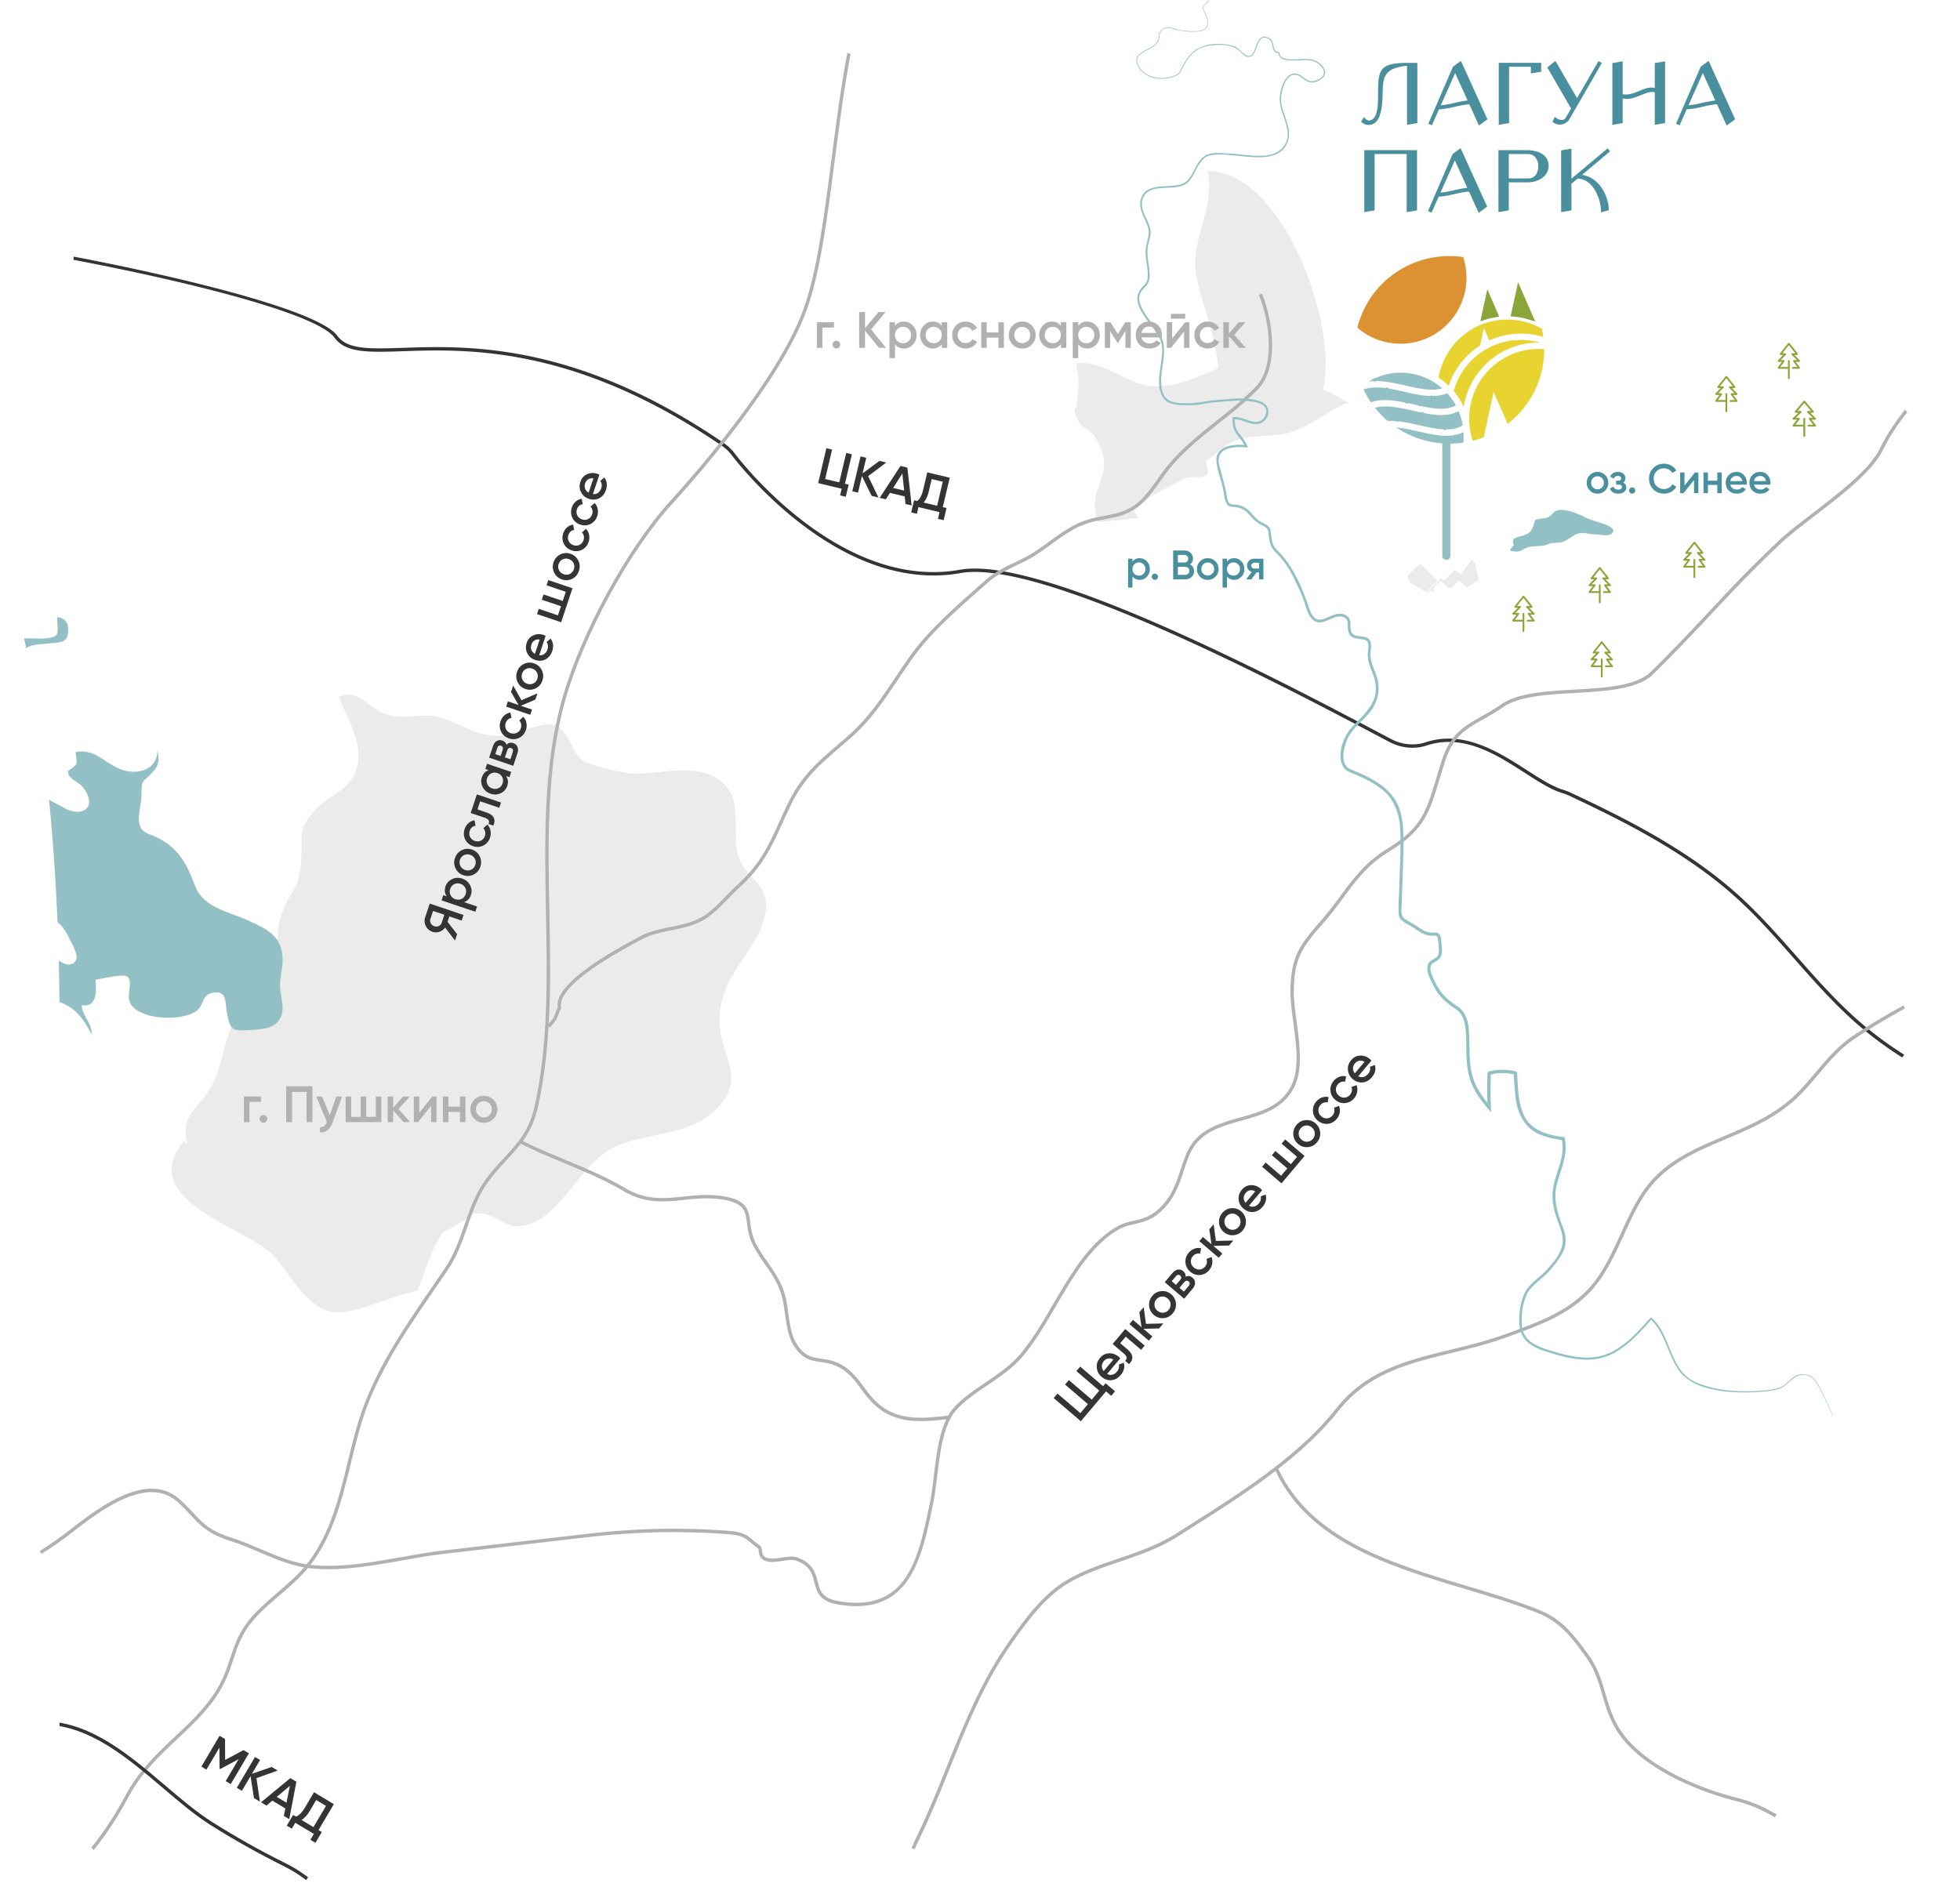 <svg width="691" height="664" fill="none" xmlns="http://www.w3.org/2000/svg"><g clip-path="url(#clip0_15432_3699)"><path d="M66.194 403.608c-3.094-11.062 4.383-12.871 8.529-20.863 4.118-7.936 4.1-17.056 8.77-24.101 4.066-6.132 9.464-9.207 12.612-16.982 2.68-6.616.914-13.162 2.988-18.887 3.599-9.937 6.306-8.108 7.104-19.501.678-9.713-1.688-10.028 4.88-17.588 5.291-6.091 13.24-6.77 15.042-16.233 1.521-7.991-3.906-16.888-6.64-23.636 6.546-3.316 10.417 3.803 16.094 5.826 6.907 2.463 11.31-.262 18.171 1.008 7.621 1.41 12.463 6.666 21.368 6.782 5.196.069 16.294-5.375 20.603-3.682 4.901 1.928 5.602 9.117 9.39 12.211 2.266 1.85 13.318 4.31 16.404 4.638 11.06 1.174 27.127-5.746 35.451 5.91 4.413 6.182.752 17.411 3.788 24.532 3.02 7.088 10.23 8.847 9.243 17.81-1.454 13.23-15.297 21.332-16.291 37.089-.883 14.029 9.94 20.686-.29 32.195-9.21 10.366-24.56 9.004-35.943 13.888-13.889 5.964-20.069 27.7-34.868 28.359-5.024.221-8.892-5.482-15.61-4.512 1.023-.147-11.68 7.62-10.605 6.368-3.652 4.252-6.586 14.197-9.195 20.902-8.973 1.531-20.874 7.85-28.489 7.567-10.086-.376-15.943-13.068-22.286-20.028-8.802-9.657-48.896-19.289-31.674-40.232l1.454 1.16z" fill="#EBEBEB"/><path d="M0 240.002v7.524c.534.03 1.095.042 1.687.027 6.995-.176 7.29-5.516 6.644-11.072-1.097-9.415.891-8.832 9.513-9.677 3.626-.357 5.945-.185 6.2-4.207.174-2.727-1.037-4.795-3.846-4.988-.166 5.5 1.686 6.997-4.572 7.509-3.404.277-9.341-.906-12.009 1.713-4.035 3.962.588 11.162-3.617 13.171zm0 36.804v17.276c.593 1.866.375 4.321 0 6.525v21.607c.117.08.238.156.365.225 4.79 2.602.058-6.167 1.194-7.575.807-1.002 9.81-.6 11.112.114 2.62 1.438 2.314 5.382 4.502 7.446 3.314 3.124 4.83 3.394 7.106 8.143 1.358 2.836 4.85 8.032.818 9.379-3.097 1.037-5.867-3.707-9.147-2.848.23 3.03 1.718 6.106-1.143 7.532-3.342 1.665-6.877-3.233-9.804-3.371-1.912-.093-3.484 1.274-5.003 1.854v5.002c5.395.733 10.764 2.53 16.005 3.731 8.595 1.974 12.056 4.626 16.323 12.908.157-4.113-3.373-6.546-3.51-10.303 5.537.696 5.103-5.02 4.899-8.991 2.043-.315 9.752-2.287 11.198-1.083 2.236 1.86-.86 6.957 1.406 10.016 3.979 5.369 18.279 5.763 23.212 1.827 2.46-1.964 1.55-5.357 5.315-6.153 5.447-1.15 4.448 3.692 5.236 7.459 1.138 5.449 1.743 5.979 6.865 5.703 4.989-.269 10.353-.264 12.211-5.013 1.181-3.021-.207-6.776-.401-9.93-.213-3.467.913-6.639.862-9.947-.125-8.095-4.98-10.487-11.834-13.654-6.929-3.202-15.867-4.537-18.84-11.996-3.07-7.706-5.28-12.95-13.078-17.159-3.288-1.776-6.24-1.489-6.851-5.76-.368-2.595.898-6.734.878-9.822-.038-5.314.396-3.835 3.786-7.583 2.661-2.939 2.334-4.09 1.844-8.001.05 7.091-6.96 8.955-12.506 7.035-6.167-2.137-9.402-7.583-16.384-6.22.14.807.578 3.434.204 4.292-.265.613-2.914 2.488-2.914 2.355-.025 2.886 3.8 3.696 5.44 5.877 5.082 6.747-.114 10.714-6.598 7.244-5.423-2.899-10.11-5.771-16.233-7.068-2.913-.616-4.956-.702-6.535-1.073zM0 431.43v14.262c.228-.109.465-.214.715-.311 2.015-.786 4.967-.47 7.135-.722 1.488-.172 5.152.083 5.984-1.439.526-.956-.312-4.282-.484-5.349-.287-1.777-.058-4.252-.679-5.913-.62-1.663-3.133-3.229-4.61-1.574-.918 1.032.296 2.122-1.834 2.337-1.484.146-1.787-.954-2.993-1.432-.803-.317-1.827-.512-2.702-.153a2.19 2.19 0 00-.532.294z" fill="#93C0C4"/><path d="M399.724 180.141c6.235-6.437 10.689-7.15 17.517-11.337 2.05-1.257 5.406.157 7.624-1.085 2.129-1.194-.341-4.62.469-5.201 2.157-1.549 4.908-4.209 7.613-5.844 6.697-4.045 14.544-2.102 21.706-4.176 7.767-2.249 13.111-7.714 20.828-10.618-3.19-1.002-5.403-3.717-9.13-4.262 5.751-21.699-13.518-77.057-40.543-77.321 2.577 14.678-6.53 23.883-3.952 37.264 1.858 9.645 6.698 20.539 7.631 32.338-8.092 3.191-14.696 6.868-23.543 6.237-8.748-.623-17.401-9.573-26.485-7.928.116 1.87 1.191 5.958.608 7.699.644-1.918-.744 11.274-1.481 8.145 1.98 8.411 4.782 5.602 7.688 10.341 8.293 13.523-3.956 17.141.866 29.667 4.686-.318 9.457-.938 14.186-1.446l-1.602-2.473z" fill="#EBEBEB"/><path fill-rule="evenodd" clip-rule="evenodd" d="M654.854 361.153c10.756 9.335 22.857 16.528 35.646 22.468v-1.32c-12.519-5.855-24.354-12.926-34.872-22.054-8.06-6.997-15.267-15.171-22.235-23.076l-.01-.011-.064-.072c-6.387-7.242-12.991-14.729-20.259-21.319-17.851-16.186-40.157-27.305-59.663-36.454-.803-.376-1.64-.646-2.498-.911-3.714-1.151-8-3.907-12.539-6.826l-.005-.004c-9.916-6.375-22.253-14.308-35.753-9.86-3.881 1.28-8.267.883-12.034-1.082a2707.03 2707.03 0 01-6.407-3.371c-31.943-16.836-116.804-61.561-145.674-56.388-42.327 7.583-77.899-38.923-79.393-40.906a16.97 16.97 0 00-3.98-3.811c-52.039-35.554-90.215-34.285-113.026-33.52l-.054.002c-11.769.388-19.545.644-23.113-4.251-7.814-10.724-75.593-25.438-116.303-32.064v1.172c40.475 6.546 107.649 21.033 115.347 31.598 3.941 5.411 11.986 5.146 24.164 4.737 22.674-.757 60.603-2.019 112.319 33.316a15.759 15.759 0 013.7 3.542c1.511 2.009 37.499 49.065 80.548 41.364 28.466-5.087 113.073 39.483 144.915 56.269 2.422 1.276 4.572 2.409 6.412 3.371 4.045 2.114 8.763 2.535 12.947 1.158 12.97-4.273 24.542 3.169 34.752 9.735 4.607 2.965 8.961 5.763 12.829 6.962.847.262 1.609.507 2.344.85 19.43 9.114 41.643 20.185 59.367 36.259 7.245 6.57 13.848 14.057 20.233 21.299l.056.064c6.982 7.916 14.2 16.099 22.303 23.134z" fill="#343434"/><path fill-rule="evenodd" clip-rule="evenodd" d="M21 663.455h1.712c9.187-8.975 15.85-17.274 22.798-30.236 4.421-8.243 10.835-14.272 17.038-20.1l.033-.032c6.147-5.78 11.955-11.241 15.902-18.639 1.844-3.457 2.886-6.609 3.894-9.66v-.001c1.504-4.552 2.925-8.851 6.866-13.468 2.755-3.228 6.091-6.087 9.316-8.85 3.793-3.25 7.714-6.613 10.873-10.689 8.082-10.43 11.257-23.473 14.327-36.083l.003-.013.007-.026v-.001c1.583-6.505 3.219-13.227 5.5-19.348 5.592-14.995 14.867-28.506 23.839-41.574l.011-.016.203-.295c1.557-2.268 3.103-4.521 4.62-6.77 3.232-4.79 5.105-10.162 6.916-15.358l.003-.007.003-.01c1.853-5.316 3.604-10.336 6.689-14.81 2.329-3.377 4.774-6.008 7.138-8.552 4.61-4.958 8.963-9.642 10.951-18.607 4.932-22.223 4.473-45.968 4.029-68.932l-.001-.062c-.487-25.004-.989-50.859 5.586-74.306 6.453-23.005 22.744-52.902 37.894-69.538 8.776-9.637 38.116-43.017 47.17-67.917 4.846-13.333 7.325-32.55 9.949-52.898v-.002l.008-.056v-.002c1.663-12.895 3.382-26.227 5.79-38.55 1.173-6.004 3.064-11.856 5.515-17.547h-1.292c-2.386 5.616-4.23 11.39-5.388 17.315-2.417 12.38-4.143 25.754-5.812 38.686-2.614 20.28-5.084 39.435-9.886 52.642-8.978 24.694-38.189 57.924-46.927 67.518-15.262 16.758-31.668 46.862-38.164 70.026-6.623 23.615-6.119 49.558-5.632 74.645v.007c.447 22.912.907 46.606-3.997 68.708-1.917 8.647-5.967 13.005-10.653 18.047l-.005.006-.014.015c-2.391 2.572-4.861 5.23-7.236 8.673-3.177 4.61-5.037 9.944-6.836 15.104-1.784 5.125-3.633 10.427-6.778 15.09-1.498 2.217-3.022 4.438-4.555 6.673l-.264.385c-9.016 13.132-18.337 26.71-23.985 41.85-2.308 6.186-3.952 12.944-5.542 19.481l-.007.027-.005.021c-3.039 12.486-6.181 25.397-14.108 35.627-3.079 3.973-6.947 7.29-10.688 10.497l-.018.016-.039.033c-3.248 2.785-6.604 5.662-9.407 8.947-4.095 4.795-5.551 9.205-7.093 13.874l-.009.027c-.989 2.992-2.012 6.087-3.804 9.442-3.854 7.224-9.587 12.615-15.655 18.321l-.042.04c-6.276 5.897-12.764 11.993-17.275 20.409-7.097 13.239-13.903 21.573-23.466 30.803z" fill="#B1B1B1"/><path d="M2.618 607.218c4.484-.302 9.046-.523 13.555-.353 16.121.613 29.344 11.85 42.13 22.718 5.642 4.795 10.969 9.321 16.323 12.72 8.237 5.231 16.791 10.038 26.155 14.701 7.316 3.639 12.61 8.696 18.217 14.051 2.048 1.957 4.158 3.97 6.407 5.945h-1.795c-1.889-1.697-3.681-3.41-5.43-5.08-5.539-5.289-10.77-10.285-17.924-13.846-9.402-4.678-17.991-9.508-26.263-14.759-5.423-3.445-10.783-7.999-16.455-12.821-12.632-10.735-25.695-21.837-41.41-22.433-4.475-.171-9.03.051-13.51.354v-1.197zm83.236 9.834l1.9 1.132-6.418 10.871-1.774-1.062 4.573-7.749-6.515 3.501-.215-.128-.049-7.449-4.582 7.764L71 622.87 77.417 612l1.915 1.145.043 7.381 6.479-3.474zm4.556 9.893l1.23 8.278-2.113-1.265-1.203-7.716-3.054 5.169-1.776-1.063 6.416-10.87 1.78 1.062-2.878 4.876 6.976-2.418 2.115 1.265-7.492 2.682zm11.781 2.719l-4.61 3.881 3.423 2.051 1.187-5.932zm-.215 11.745l-1.914-1.145.536-2.643-4.594-2.75-2.05 1.738-1.927-1.154 10.337-8.527 2.126 1.272-2.514 13.209zm4.31.267l4.226 2.529 4.42-7.483-3.453-2.068-2.228 3.772c-.955 1.617-1.943 2.7-2.965 3.25zm11.41-5.568l-5.41 9.158 1.157.695-2.237 3.789-1.774-1.061 1.227-2.085-6.552-3.922-1.23 2.081-1.774-1.062 2.236-3.787 1.004.599c1.111-.442 2.161-1.501 3.152-3.177l3.202-5.42 6.999 4.192z" fill="#343434"/><path d="M324.548 501.057c-4.994 0-9.748-.888-14.166-4.063-2.991-2.144-4.947-4.779-6.833-7.325-2.251-3.036-4.379-5.902-8.075-7.757-2.203-1.105-4.189-1.395-6.112-1.673-3.497-.507-6.801-.987-9.932-6.515-1.6-2.829-2.15-6.733-2.683-10.51-.325-2.312-.633-4.492-1.16-6.329-1.299-4.514-3.482-7.648-5.794-10.967-1.357-1.952-2.763-3.969-4.067-6.371-1.691-3.114-2.062-5.879-2.393-8.319-.537-4.013-.895-6.664-7.081-7.994-5.444-1.174-10.355-.659-15.104-.165-6.995.727-13.604 1.419-21.254-3.08-6.861-4.032-14.099-7.046-21.095-9.958-5.04-2.096-10.251-4.264-15.177-6.765l.533-1.067c4.891 2.48 10.076 4.64 15.095 6.727 7.035 2.93 14.313 5.958 21.242 10.03 7.317 4.303 13.74 3.634 20.532 2.922 4.84-.502 9.844-1.027 15.476.185 7.003 1.508 7.447 4.817 8.012 9.003.312 2.339.671 4.989 2.256 7.906 1.272 2.346 2.656 4.335 3.997 6.26 2.369 3.402 4.607 6.614 5.962 11.323.551 1.915.863 4.138 1.194 6.492.517 3.664 1.052 7.454 2.541 10.084 2.841 5.021 5.592 5.42 9.071 5.924 1.921.281 4.096.596 6.468 1.787 3.952 1.984 6.263 5.1 8.496 8.11 1.835 2.473 3.732 5.031 6.573 7.071 6.794 4.877 14.613 4.042 22.895 3.154l.399-.041.126 1.189-.399.043c-3.258.346-6.447.689-9.543.689zM193.899 362.308l-.9-.777.176-.209c.58-.682 1.181-1.386 1.696-2.122.409-.58.732-1.454 1.02-2.226.236-.641.461-1.254.733-1.706-1.044-6.003 8.795-14.481 29.256-25.213 3.354-1.761 7.023-2.506 10.571-3.228 3.531-.717 7.184-1.458 10.482-3.207 3.255-1.728 6.114-4.686 8.877-7.547 1.295-1.343 2.519-2.609 3.775-3.747 8.297-7.522 11.055-13.561 15.229-22.698.832-1.825 1.718-3.76 2.707-5.842 4.734-9.939 10.404-14.82 17.583-20.994a305.938 305.938 0 004.747-4.141c6.381-5.716 11.196-12.899 15.851-19.849 1.855-2.768 3.771-5.629 5.748-8.332 6.14-8.401 15.171-16.372 23.138-23.407l2.717-2.402c3.3-2.932 6.922-4.666 10.419-6.341 1.257-.601 2.523-1.206 3.79-1.873 2.968-1.559 5.753-3.586 8.448-5.543 3.437-2.501 6.99-5.083 10.979-6.751 2.945-1.231 5.723-1.756 8.411-2.263 4.199-.795 8.163-1.544 12.102-4.948 2.48-2.147 4.683-5.234 6.813-8.222 1.345-1.887 2.617-3.668 3.965-5.248 4.958-5.814 10.893-10.527 16.634-15.087 4.743-3.765 9.647-7.662 13.913-12.123 6.965-7.282 4.78-23.275 1.004-32.303l1.093-.468c3.904 9.334 6.099 25.928-1.241 33.602-4.326 4.519-9.261 8.44-14.036 12.23-5.695 4.525-11.584 9.203-16.469 14.928-1.313 1.54-2.569 3.301-3.899 5.166-2.172 3.043-4.416 6.192-7.005 8.431-4.179 3.613-8.296 4.393-12.655 5.215-2.626.498-5.344 1.01-8.175 2.193-3.861 1.615-7.359 4.156-10.737 6.614-2.73 1.986-5.551 4.037-8.595 5.637-1.281.671-2.561 1.285-3.828 1.893-3.586 1.716-6.969 3.336-10.146 6.157l-2.718 2.407c-7.923 6.992-16.901 14.921-22.967 23.215-1.961 2.683-3.872 5.534-5.718 8.292-4.696 7.01-9.554 14.259-16.046 20.073a310.562 310.562 0 01-4.767 4.156c-7.071 6.084-12.657 10.891-17.28 20.601a392.92 392.92 0 00-2.7 5.826c-4.086 8.941-7.036 15.4-15.514 23.087-1.226 1.113-2.438 2.367-3.719 3.691-2.829 2.93-5.751 5.955-9.173 7.772-3.452 1.83-7.189 2.589-10.805 3.324-3.623.734-7.05 1.431-10.253 3.114-25.183 13.207-29.449 20.419-28.597 24.143l.063.268-.164.224c-.242.326-.479.964-.729 1.641-.313.839-.666 1.794-1.163 2.5-.547.78-1.166 1.507-1.761 2.208l-.18.209z" fill="#B1B1B1"/><path fill-rule="evenodd" clip-rule="evenodd" d="M315.647 663.5c2.278-4.613 4.385-9.14 6.365-13.393.8-1.718 1.58-3.394 2.345-5.017 3.396-7.219 6.444-14.784 9.391-22.099 5.893-14.618 11.986-29.733 21.245-43.157 6.063-8.786 12.7-17.783 21.237-22.774 5.657-3.305 11.985-5.462 18.104-7.547 6.879-2.345 13.993-4.769 20.41-8.862 1.503-.963 3.024-1.927 4.554-2.898l.596-.378c17.797-11.284 37.966-24.072 51.176-40.777 10.661-13.487 25.08-16.997 40.345-20.713l.004-.001.053-.013c6.314-1.538 12.841-3.128 19.268-5.483l1.489-.546c10.124-3.693 20.59-7.514 28.004-15.705 4.833-5.337 8.065-12.399 11.189-19.228l.001-.002c2.326-5.084 4.731-10.339 7.763-14.778 7.131-10.434 17.623-14.873 28.731-19.573l.013-.005c7.891-3.339 16.049-6.791 22.882-12.602 3.511-2.985 6.475-6.503 9.343-9.907l.022-.025c3.825-4.544 7.784-9.243 13.124-12.814 7.112-4.756 15.064-9.386 25.781-15.018 4.75-2.496 8.21-5.821 11.208-9.71v1.921c-2.869 3.497-6.208 6.511-10.658 8.849-10.68 5.611-18.598 10.222-25.673 14.953-5.201 3.477-9.105 8.112-12.879 12.594-2.905 3.449-5.908 7.015-9.503 10.071-6.965 5.925-15.201 9.409-23.172 12.781l-.018.007c-10.947 4.631-21.285 9.006-28.222 19.155-2.965 4.338-5.34 9.523-7.637 14.54l-.028.063c-3.163 6.911-6.433 14.057-11.391 19.533-7.604 8.406-18.205 12.277-28.457 16.02l-.017.006-1.489.542c-6.507 2.382-13.086 3.987-19.447 5.535-15.065 3.666-29.292 7.13-39.7 20.297-13.328 16.858-33.581 29.701-51.452 41.033l-.02.013a1786.902 1786.902 0 00-5.15 3.27c-6.534 4.173-13.715 6.62-20.657 8.987l-.004.001c-6.344 2.16-12.335 4.201-17.891 7.449-8.328 4.868-14.87 13.745-20.856 22.42-9.185 13.314-15.253 28.368-21.12 42.925-2.953 7.333-6.008 14.913-9.42 22.16a981.459 981.459 0 00-2.341 5.015l-.003.005c-1.907 4.096-3.932 8.445-6.113 12.88h-1.325zM8.142 550.48a390.982 390.982 0 00-5.524 3.422v1.414a361.081 361.081 0 016.184-3.84l.123-.075.018-.011c5.103-3.12 10.38-6.348 15.615-10.411l.35-.272c10.096-7.838 26.993-20.949 37.838-11.025 1.857 1.701 3.29 3.234 4.558 4.59l.017.018c3.556 3.807 6.127 6.558 14.033 9.059 3.185 1.008 6.379 2.362 9.757 3.794l.084.036c4.56 1.936 9.273 3.937 13.979 5.032 10.864 2.528 24.739.069 36.986-2.101l.007-.001c4.85-.86 9.432-1.673 13.633-2.16l50.493-5.865c17.747-2.058 33.834-2.417 50.622-1.128 4.763.367 6.03 1.459 7.781 2.973l.014.012c.661.57 1.41 1.217 2.419 1.891.23.153.288.53.358 1.133l.001.004c.116.949.274 2.245 1.723 3.074 1.824 1.042 4.237.674 6.571.316 1.869-.288 3.631-.558 4.905-.099 4.899 1.77 5.644 4.636 6.433 7.669l.002.007c.835 3.223 1.701 6.556 7.88 7.692 25.597 4.702 29.914-15.996 33.724-34.264l.001-.006.296-1.409c.565-2.699.953-5.919 1.362-9.328l.001-.003c1.031-8.548 2.2-18.237 6.603-23.276 2.93-3.351 6.866-6.02 11.037-8.846l.032-.022c4.426-3.004 9.002-6.11 12.471-10.195 4.297-5.065 8.066-11.503 11.711-17.73l.02-.035c6.182-10.568 12.579-21.494 21.997-26.927 2.018-1.165 3.898-1.597 5.889-2.054l.011-.002c2.81-.648 5.719-1.319 8.902-4.181 4.837-4.354 6.414-9.034 8.238-14.454l.011-.03c.554-1.647 1.127-3.35 1.821-5.113 3.303-8.377 10.676-10.434 18.483-12.612h.001c7.186-2.003 14.62-4.078 18.512-11.514 3.283-6.272 2.138-14.855 1.031-23.157l-.002-.015c-.578-4.318-1.123-8.398-1.012-11.941.333-10.732 2.786-14.39 10.288-22.917 2.783-3.162 5.034-6.2 7.209-9.137l.008-.01c4.594-6.201 8.563-11.557 15.924-16.079 12.504-7.681 14.3-13.621 17.876-25.453l.007-.022c.571-1.891 1.19-3.941 1.906-6.178 2.929-9.127 7.323-11.6 13.401-15.019 2.165-1.217 4.618-2.596 7.255-4.429 5.461-3.8 15.466-4.378 25.143-4.935l.01-.001c10.935-.631 22.242-1.283 27.623-6.593 8.908-8.784 15.09-15.397 21.066-21.794l.032-.034c7.078-7.573 13.768-14.73 24.038-24.415 2.918-2.753 7.145-6 11.621-9.438l.075-.058.01-.007c9.551-7.334 20.373-15.643 24.121-23.223 5.447-11.012 14.318-21.123 25.65-29.243.412-.295.815-.594 1.208-.894l-.113-1.423c-.573.455-1.167.904-1.784 1.346-11.489 8.23-20.49 18.496-26.021 29.682-3.629 7.333-14.34 15.557-23.791 22.811l-.072.056c-4.502 3.459-8.752 6.724-11.714 9.517-10.311 9.724-17.02 16.902-24.119 24.498l-.004.005c-5.971 6.388-12.143 12.993-21.032 21.761-5.063 4.995-16.144 5.634-26.859 6.253h-.013l-.006.001c-9.837.567-20.008 1.153-25.742 5.144-2.576 1.79-4.991 3.15-7.126 4.352l-.034.019-.001.001c-6.078 3.418-10.879 6.119-13.95 15.694-.69 2.146-1.285 4.117-1.837 5.943l-.083.275c-3.599 11.905-5.241 17.337-17.359 24.779-7.558 4.642-11.784 10.346-16.257 16.383l-.008.012c-2.163 2.919-4.399 5.937-7.147 9.061-7.565 8.597-10.244 12.594-10.585 23.672-.113 3.641.437 7.769 1.022 12.137 1.085 8.12 2.205 16.518-.903 22.455-3.648 6.975-10.505 8.89-17.764 10.917l-.016.005c-7.742 2.159-15.746 4.392-19.269 13.323-.709 1.799-1.292 3.528-1.852 5.198l-.004.013c-1.77 5.253-3.3 9.794-7.902 13.931-2.957 2.662-5.594 3.271-8.387 3.911l-.011.003c-1.985.456-4.038.928-6.204 2.18-9.691 5.589-16.165 16.651-22.427 27.351l-.003.005c-3.79 6.48-7.371 12.599-11.611 17.595-3.362 3.964-7.868 7.021-12.228 9.979l-.035.024c-4.234 2.869-8.234 5.582-11.264 9.049-4.648 5.319-5.839 15.203-6.889 23.924-.409 3.384-.795 6.578-1.35 9.226l-.293 1.407-.001.004c-3.88 18.602-7.894 37.837-32.348 33.338-5.438-.999-6.137-3.694-6.947-6.818-.793-3.054-1.691-6.516-7.182-8.499-1.556-.563-3.554-.255-5.484.043h-.001l-.021.003c-2.126.324-4.324.66-5.783-.175-.931-.535-1.03-1.338-1.131-2.185-.086-.712-.184-1.519-.883-1.986-.952-.635-1.641-1.231-2.307-1.806l-.009-.008-.004-.004c-1.848-1.595-3.31-2.858-8.462-3.254-16.864-1.295-33.019-.936-50.846 1.135l-50.495 5.862c-4.209.489-8.781 1.3-13.616 2.158l-.086.015-.033.006c-12.124 2.148-25.862 4.582-36.485 2.106-4.601-1.068-9.26-3.045-13.766-4.957l-.02-.009c-3.285-1.395-6.681-2.836-9.95-3.871-7.605-2.406-10.086-5.061-13.519-8.733l-.003-.003c-1.284-1.375-2.743-2.935-4.64-4.673-11.575-10.601-28.969 2.896-39.36 10.961l-.35.273c-5.189 4.025-10.445 7.239-15.527 10.346l-.165.101z" fill="#B1B1B1"/><path d="M636.295 652.934c-.626-2-1.458-3.846-2.607-5.436-3.75-5.188-13.831-10.542-20.893-12.291-16.362-4.045-36.438-13.147-43.71-26.564-2.067-3.813-3.157-7.53-4.212-11.12-1.375-4.694-2.674-9.127-5.998-13.634-5.147-6.985-8.867-12.029-17.073-15.302-7.572-3.018-15.897-5.518-24.711-8.166-27.374-8.218-55.676-16.717-67.53-42.107l1.074-.507c11.626 24.905 39.673 33.326 66.794 41.469 8.84 2.655 17.189 5.163 24.81 8.201 8.521 3.396 12.323 8.556 17.59 15.701 3.447 4.675 4.84 9.419 6.185 14.006 1.034 3.533 2.105 7.185 4.113 10.886 7.088 13.076 26.836 21.994 42.95 25.979 7.237 1.789 17.54 7.17 21.57 12.747 1.277 1.769 2.18 3.805 2.848 5.998l-1.2.14zM86 386.613h6.013v1.878H87.94v7.154H86v-9.032zm6.874 6.539c.371 0 .688.132.951.398a1.3 1.3 0 01.394.956c0 .374-.13.693-.394.96-.263.264-.58.396-.95.396-.372 0-.689-.132-.952-.396a1.314 1.314 0 01-.394-.96c0-.372.127-.691.384-.956.259-.266.578-.398.962-.398zM100.895 383h9.245v12.645h-2.066v-10.659h-5.113v10.659h-2.066V383zm15.38 10.187l2.298-6.577h2.063l-3.447 9.324c-.418 1.144-1.003 1.998-1.756 2.562-.755.569-1.629.823-2.62.765v-1.826c1.148.071 1.943-.506 2.385-1.737l.054-.126-3.768-8.962h2.062l2.729 6.577zm16.205.614v-7.19h1.936v9.036h-12.561v-9.036h1.94v7.19h3.373v-7.19h1.939v7.19h3.373zm8.022-2.763l4.091 4.607h-2.314l-3.68-4.171v4.171h-1.936v-9.032h1.936v3.989l3.484-3.989h2.369l-3.95 4.425zm7.307 1.301l4.594-5.726h1.489v9.032h-1.903V389.9l-4.595 5.745h-1.489v-9.032h1.904v5.726zm14.372-2.131v-3.597h1.94v9.032h-1.94v-3.594h-4.109v3.594h-1.94v-9.032h1.94v3.597h4.109zm5.619.92c0 .82.267 1.498.807 2.041.537.544 1.203.814 1.992.814.789 0 1.455-.27 1.992-.814.537-.543.807-1.221.807-2.041 0-.819-.27-1.497-.807-2.041-.537-.542-1.203-.812-1.992-.812-.789 0-1.455.27-1.992.812-.54.544-.807 1.222-.807 2.041zm2.799 4.751c-1.329 0-2.446-.456-3.358-1.372-.92-.926-1.381-2.053-1.381-3.379 0-1.325.461-2.451 1.381-3.379.912-.91 2.029-1.372 3.358-1.372 1.329 0 2.446.462 3.354 1.372.924.928 1.384 2.054 1.384 3.379 0 1.326-.46 2.453-1.384 3.379-.908.916-2.025 1.372-3.354 1.372z" fill="#B1B1B1"/><path d="M380.823 481.84l8.072 6.896.871-1.034 3.34 2.858-1.339 1.581-1.832-1.566-8.887 10.533-9.576-8.182 1.338-1.584 8.072 6.896 2.67-3.167-8.072-6.899 1.335-1.581 8.072 6.896 2.67-3.166-8.072-6.897 1.338-1.584zm8.279 1.574l3.413-4.048c-.626-.362-1.231-.488-1.817-.38-.595.101-1.102.404-1.529.911-.463.549-.699 1.138-.708 1.761-.01.627.202 1.21.641 1.756zm5.834-4.466l-4.619 5.482c.602.325 1.21.414 1.82.267.614-.15 1.164-.512 1.652-1.093.656-.776.874-1.611.647-2.501l1.749-.614c.427 1.516.074 2.949-1.056 4.287-.938 1.115-2.035 1.729-3.295 1.852-1.268.101-2.419-.292-3.459-1.179-1.013-.866-1.578-1.933-1.701-3.208-.129-1.26.264-2.43 1.169-3.501.845-1.003 1.892-1.529 3.143-1.581 1.25-.051 2.382.35 3.385 1.206.181.157.372.354.565.583zm-2.676-5.086l4.447-5.276 6.841 5.85-1.255 1.486-5.42-4.632-1.939 2.299 2.547 2.176c1.065.912 1.635 1.802 1.706 2.667.07.865-.316 1.715-1.157 2.541l-1.378-1.176c.427-.364.604-.755.531-1.181-.074-.426-.411-.9-1.022-1.421l-3.901-3.333zm11.746-7.091l6.138-.159-1.498 1.776-5.54.124 3.159 2.696-1.255 1.493-6.838-5.85 1.255-1.485 3.023 2.584-.773-5.255 1.534-1.82.795 5.896zm4.032-4.637c.619.528 1.31.761 2.068.7.758-.065 1.397-.396 1.909-1.003a2.776 2.776 0 00.672-2.057c-.065-.764-.405-1.412-1.025-1.937-.619-.53-1.31-.767-2.069-.702-.76.064-1.393.395-1.902 1-.513.608-.74 1.292-.678 2.057.064.761.404 1.412 1.025 1.942zm5.41.927c-.862 1.019-1.93 1.578-3.21 1.688-1.302.105-2.452-.27-3.456-1.13-1-.856-1.556-1.939-1.663-3.246-.104-1.29.276-2.443 1.135-3.462.856-1.02 1.928-1.584 3.208-1.689 1.301-.107 2.455.271 3.455 1.127 1.004.859 1.557 1.94 1.664 3.247.104 1.289-.276 2.446-1.133 3.465zm3.937-7.655l1.661-1.97c.524-.627.521-1.164-.019-1.627-.236-.203-.491-.279-.764-.227-.27.052-.531.227-.776.522l-1.661 1.967 1.559 1.335zm-2.845-5.396l-1.452 1.725 1.523 1.299 1.448-1.726c.51-.604.513-1.126 0-1.565-.503-.423-1.01-.337-1.519.267zm3.434.141c.893-.408 1.707-.297 2.434.329.586.501.887 1.098.902 1.799.022.705-.269 1.408-.865 2.117l-2.974 3.523-6.838-5.843 2.741-3.25c.589-.697 1.224-1.096 1.903-1.194.678-.098 1.301.092 1.869.573.647.559.926 1.207.828 1.946zm8.319-2.321c-.874 1.037-1.955 1.607-3.234 1.715-1.286.085-2.425-.298-3.432-1.154-1.018-.875-1.584-1.949-1.687-3.219-.105-1.289.285-2.456 1.159-3.493a4.649 4.649 0 012.02-1.424 4.055 4.055 0 012.332-.141l-.34 1.912a2.28 2.28 0 00-1.37.049c-.456.159-.858.445-1.205.853-.513.611-.734 1.292-.673 2.056.078.761.418 1.403 1.02 1.918.604.513 1.282.746 2.043.703.759-.064 1.394-.396 1.906-1 .341-.406.555-.85.642-1.338a2.38 2.38 0 00-.151-1.397l1.805-.663c.3.764.374 1.559.227 2.385a4.71 4.71 0 01-1.062 2.238zm2.374-10.296l6.135-.16-1.498 1.777-5.54.12 3.158 2.703-1.254 1.489-6.838-5.85 1.255-1.485 3.022 2.588-.77-5.258 1.532-1.82.798 5.896zm4.028-4.637c.619.528 1.31.762 2.071.7.755-.065 1.394-.396 1.906-1.003.509-.605.73-1.293.672-2.057-.064-.764-.405-1.412-1.025-1.936-.62-.531-1.31-.768-2.069-.703-.757.064-1.393.396-1.902 1-.513.608-.74 1.292-.675 2.057.061.761.402 1.412 1.022 1.942zm5.41.927c-.862 1.019-1.927 1.578-3.21 1.685-1.302.107-2.449-.267-3.453-1.127-1-.856-1.559-1.939-1.666-3.244-.102-1.292.276-2.445 1.135-3.464.86-1.019 1.928-1.584 3.211-1.688 1.301-.108 2.452.27 3.452 1.126 1.004.86 1.559 1.94 1.666 3.247.102 1.289-.275 2.446-1.135 3.465zm1.01-9.712l3.416-4.044c-.63-.366-1.234-.492-1.82-.384-.596.101-1.099.405-1.528.911-.464.55-.701 1.142-.71 1.765-.006.623.206 1.206.642 1.752zm5.837-4.465l-4.622 5.481c.602.326 1.213.418 1.82.267.614-.147 1.163-.509 1.651-1.089.66-.779.875-1.614.647-2.504l1.75-.615c.427 1.52.074 2.95-1.055 4.288-.936 1.114-2.035 1.728-3.297 1.851-1.267.101-2.418-.292-3.459-1.179-1.012-.866-1.577-1.933-1.699-3.204-.127-1.264.263-2.433 1.169-3.504.844-1.004 1.89-1.529 3.142-1.581 1.249-.052 2.382.352 3.385 1.209.181.157.372.35.568.58zm12.326-11.764l-5.445-4.656 1.255-1.485 6.838 5.844-8.13 9.642-6.841-5.846 1.255-1.488 5.445 4.655 2.185-2.59-5.447-4.653 1.258-1.488 5.444 4.656 2.183-2.591zm1.608-6.042c.62.531 1.311.764 2.072.703.755-.064 1.393-.396 1.905-1.004.51-.604.731-1.292.673-2.056-.065-.764-.406-1.411-1.025-1.936-.62-.534-1.311-.767-2.069-.706-.757.064-1.393.399-1.902 1.003-.513.608-.74 1.289-.675 2.054.06.763.402 1.412 1.021 1.942zm5.411.927c-.862 1.019-1.93 1.581-3.21 1.688-1.302.105-2.449-.27-3.453-1.13-1-.856-1.559-1.936-1.666-3.243-.104-1.289.276-2.446 1.135-3.465.856-1.02 1.927-1.581 3.207-1.685 1.302-.108 2.456.267 3.456 1.123 1.003.86 1.556 1.94 1.664 3.25.104 1.289-.277 2.443-1.133 3.462zm6.944-8.233c-.875 1.037-1.952 1.605-3.232 1.715-1.286.086-2.427-.298-3.431-1.154-1.019-.874-1.584-1.949-1.688-3.219-.104-1.293.283-2.456 1.157-3.493a4.666 4.666 0 012.023-1.424 4.022 4.022 0 012.329-.141l-.338 1.912a2.268 2.268 0 00-1.371.049c-.458.16-.86.442-1.207.853-.509.608-.733 1.292-.671 2.056.076.761.42 1.403 1.021 1.916.605.515 1.28.749 2.041.705.759-.064 1.396-.396 1.906-1a2.75 2.75 0 00.641-1.338 2.4 2.4 0 00-.147-1.396l1.802-.663c.3.763.378 1.559.23 2.384a4.753 4.753 0 01-1.065 2.238zm6.168-7.314c-.874 1.037-1.952 1.606-3.235 1.716-1.283.085-2.424-.298-3.428-1.154-1.019-.875-1.583-1.949-1.691-3.219-.101-1.293.285-2.456 1.16-3.493a4.669 4.669 0 012.019-1.424 4.018 4.018 0 012.333-.141l-.338 1.912a2.271 2.271 0 00-1.372.049 2.77 2.77 0 00-1.206.853c-.509.607-.733 1.292-.672 2.056.077.761.418 1.403 1.02 1.915.603.516 1.282.749 2.043.706.758-.064 1.397-.396 1.906-1 .344-.406.555-.85.641-1.338.089-.485.04-.952-.147-1.397l1.802-.663a4.3 4.3 0 01.227 2.385 4.712 4.712 0 01-1.062 2.237zm.234-8.787l3.413-4.049c-.627-.362-1.231-.487-1.82-.38-.593.101-1.099.406-1.526.912-.463.549-.7 1.139-.712 1.762-.006.625.205 1.209.645 1.755zm5.834-4.465l-4.619 5.48c.601.326 1.209.415 1.82.267.613-.15 1.163-.512 1.651-1.092.657-.776.874-1.611.647-2.501l1.75-.614c.426 1.516.074 2.949-1.056 4.287-.939 1.114-2.035 1.728-3.299 1.851-1.264.102-2.415-.292-3.456-1.179-1.012-.865-1.58-1.936-1.703-3.207-.126-1.261.267-2.43 1.172-3.501.841-1.004 1.891-1.529 3.14-1.581 1.252-.052 2.384.35 3.388 1.206.181.156.368.353.565.584z" fill="#343434"/><path d="M399.903 202.3c.432.438.975.656 1.63.656.653 0 1.199-.218 1.629-.656.436-.446.651-1.001.651-1.671 0-.671-.215-1.221-.651-1.657-.43-.445-.976-.669-1.629-.669-.655 0-1.198.224-1.63.669-.436.436-.651.986-.651 1.657 0 .657.215 1.216.651 1.671zm1.875-5.494c.985 0 1.829.374 2.541 1.119.703.735 1.056 1.637 1.056 2.704 0 1.075-.353 1.983-1.056 2.717-.703.736-1.547 1.105-2.541 1.105-1.087 0-1.931-.409-2.526-1.219v3.938h-1.559v-10.177h1.559v1.046c.587-.819 1.43-1.233 2.526-1.233zm5.371 5.451c.297 0 .552.104.765.319.211.215.318.47.318.767 0 .304-.107.559-.318.774a1.036 1.036 0 01-.765.319c-.301 0-.555-.104-.767-.319a1.072 1.072 0 01-.32-.774c0-.297.108-.552.314-.767.206-.215.463-.319.773-.319zm8.114.435h2.674c.382 0 .708-.138.972-.414.264-.277.396-.612.396-1.01 0-.399-.132-.733-.396-1.01a1.296 1.296 0 00-.972-.414h-2.674v2.848zm2.357-7.034h-2.357v2.673h2.357c.365 0 .669-.129.92-.384.249-.258.375-.574.375-.951 0-.378-.126-.697-.375-.955a1.238 1.238 0 00-.92-.383zm1.93 3.33c.446.229.789.555 1.041.963.249.415.374.881.374 1.403 0 .834-.291 1.528-.88 2.08-.587.553-1.305.829-2.148.829h-4.335v-10.177h4.018c.826 0 1.525.274 2.09.816.58.544.865 1.21.865 2.005 0 .872-.34 1.565-1.025 2.081zm3.988 1.641c0 .657.215 1.207.651 1.643.432.436.966.653 1.599.653.635 0 1.172-.217 1.605-.653.432-.436.651-.986.651-1.643 0-.659-.219-1.208-.651-1.641-.433-.439-.97-.657-1.605-.657-.633 0-1.167.218-1.599.657-.436.433-.651.982-.651 1.641zm2.25 3.822c-1.066 0-1.965-.369-2.698-1.105-.743-.743-1.111-1.651-1.111-2.717 0-1.067.368-1.973 1.111-2.718.733-.737 1.632-1.105 2.698-1.105 1.071 0 1.969.368 2.7 1.105.743.745 1.115 1.651 1.115 2.718 0 1.066-.372 1.974-1.115 2.717-.731.736-1.629 1.105-2.7 1.105zm7.44-2.151c.432.438.976.656 1.629.656.654 0 1.2-.218 1.63-.656.436-.446.65-1.001.65-1.671 0-.671-.214-1.221-.65-1.657-.43-.445-.976-.669-1.63-.669-.653 0-1.197.224-1.629.669-.436.436-.651.986-.651 1.657 0 .657.215 1.216.651 1.671zm1.875-5.494c.985 0 1.829.374 2.541 1.119.703.735 1.056 1.637 1.056 2.704 0 1.075-.353 1.983-1.056 2.717-.703.736-1.547 1.105-2.541 1.105-1.087 0-1.931-.409-2.526-1.219v3.938h-1.559v-10.177h1.559v1.046c.586-.819 1.43-1.233 2.526-1.233zm7.178 3.663h1.599v-2.051h-1.599c-.328 0-.595.095-.804.286-.205.187-.307.435-.307.749 0 .309.102.558.307.739.209.187.476.277.804.277zm-.085-3.475h3.219v7.268h-1.535v-2.443h-.865l-1.832 2.443h-1.833l1.949-2.585a2.377 2.377 0 01-1.206-.874 2.309 2.309 0 01-.454-1.396c0-.667.237-1.234.706-1.698.47-.478 1.09-.715 1.851-.715z" fill="#4A8F9D"/><path d="M155.724 325.348l.942-2.827-3.98-1.345-.943 2.828a1.867 1.867 0 00.135 1.531c.264.494.669.834 1.228 1.025.558.187 1.089.162 1.595-.074a1.859 1.859 0 001.023-1.138zm-5.82-1.968l1.599-4.797 11.908 4.024-.653 1.97-4.339-1.467-.633 1.903 3.373 4.361-.743 2.225-3.493-4.569a3.947 3.947 0 01-1.991 1.497 3.826 3.826 0 01-2.483 0c-1.065-.359-1.842-1.034-2.336-2.026-.494-1.006-.564-2.047-.209-3.121zm12.846-6.446c.685-.343 1.154-.902 1.412-1.679.261-.776.221-1.507-.123-2.194-.347-.687-.912-1.169-1.697-1.433-.78-.261-1.513-.224-2.198.12-.693.334-1.165.896-1.426 1.669-.259.777-.215 1.51.135 2.201.343.684.905 1.16 1.685 1.423.773.261 1.509.221 2.212-.107zm-5.69-4.401c.39-1.163 1.16-2.023 2.317-2.569 1.139-.543 2.332-.607 3.579-.183 1.262.423 2.182 1.203 2.768 2.326.583 1.123.678 2.274.286 3.449-.43 1.29-1.24 2.127-2.425 2.517l4.607 1.556-.617 1.847-11.908-4.02.616-1.851 1.225.415c-.73-1.022-.881-2.185-.448-3.487zm6.915-5.801c.773.261 1.497.218 2.178-.12.685-.34 1.149-.89 1.4-1.642.252-.755.209-1.476-.129-2.163-.343-.685-.893-1.157-1.667-1.418-.769-.261-1.5-.218-2.179.12-.684.343-1.15.89-1.402 1.645-.248.752-.205 1.469.135 2.157.338.688.893 1.16 1.664 1.421zm5.364-1.161c-.424 1.268-1.209 2.189-2.36 2.766-1.166.583-2.372.667-3.622.245-1.246-.423-2.16-1.221-2.74-2.393-.574-1.16-.651-2.372-.227-3.64.424-1.267 1.212-2.189 2.363-2.765 1.166-.587 2.372-.666 3.619-.246 1.249.421 2.163 1.218 2.744 2.394.57 1.157.647 2.372.223 3.639zm3.416-10.24c-.43 1.29-1.222 2.222-2.37 2.799-1.163.562-2.363.629-3.612.206-1.268-.427-2.192-1.212-2.753-2.354-.574-1.16-.644-2.384-.215-3.674.28-.838.728-1.525 1.357-2.077a4.073 4.073 0 012.111-1.004l.39 1.902a2.319 2.319 0 00-1.258.559c-.362.317-.629.731-.801 1.247-.252.751-.206 1.472.128 2.157.36.681.912 1.145 1.658 1.396.749.255 1.467.218 2.157-.107.681-.344 1.149-.887 1.4-1.642a2.817 2.817 0 00.104-1.482 2.397 2.397 0 00-.656-1.24l1.432-1.289a4.226 4.226 0 011.087 2.13 4.725 4.725 0 01-.159 2.473zm-6.815-8.689l2.185-6.562 8.508 2.876-.617 1.847-6.736-2.274-.954 2.861 3.166 1.068c1.326.451 2.182 1.061 2.566 1.838.383.78.341 1.71-.138 2.796l-1.715-.58c.267-.494.288-.926.061-1.295-.224-.366-.718-.681-1.477-.936l-4.849-1.639zm9.831-8.761c.685-.343 1.151-.898 1.412-1.678.258-.777.221-1.507-.123-2.195-.349-.687-.911-1.166-1.697-1.43-.779-.26-1.513-.227-2.197.117-.694.335-1.17.897-1.427 1.67-.261.776-.215 1.509.135 2.2.341.685.902 1.161 1.681 1.424.774.261 1.511.221 2.216-.108zm-3.452-6.33l-1.209-.406.617-1.854 8.504 2.876-.617 1.847-1.222-.414c.728 1.022.878 2.182.446 3.484-.393 1.181-1.161 2.038-2.3 2.581-1.141.543-2.338.598-3.596.175-1.259-.424-2.183-1.2-2.766-2.323-.586-1.124-.681-2.274-.288-3.453.433-1.302 1.243-2.139 2.431-2.513zm7.623-3.847l.817-2.453c.257-.773.052-1.276-.618-1.5-.294-.099-.559-.074-.792.073-.233.151-.408.409-.53.774l-.816 2.451 1.939.655zm-4.631-3.947l-.713 2.142 1.891.638.712-2.142c.252-.751.059-1.233-.576-1.452-.627-.209-1.063.062-1.314.814zm3.244-1.154c.681-.709 1.473-.912 2.378-.605.73.246 1.231.691 1.504 1.335.279.648.267 1.409-.025 2.29l-1.46 4.385-8.508-2.875 1.347-4.039c.292-.868.734-1.477 1.329-1.823.595-.341 1.244-.399 1.946-.16.807.271 1.301.771 1.489 1.492zm6.866-5.264c-.43 1.29-1.222 2.226-2.369 2.799-1.161.565-2.364.629-3.613.209-1.268-.426-2.188-1.215-2.753-2.354-.574-1.163-.644-2.385-.215-3.677a4.705 4.705 0 011.357-2.077 4.045 4.045 0 012.111-1.001l.39 1.903a2.295 2.295 0 00-1.255.555c-.365.317-.632.731-.804 1.247-.252.755-.206 1.472.132 2.157.356.684.908 1.148 1.654 1.399.749.252 1.467.215 2.157-.11.682-.344 1.151-.887 1.4-1.642.169-.503.205-.997.104-1.482a2.368 2.368 0 00-.656-1.24l1.433-1.286a4.251 4.251 0 011.089 2.127 4.724 4.724 0 01-.162 2.473zm-1.589-10.447l5.639-2.44-.737 2.21-5.098 2.185 3.929 1.326-.617 1.85-8.508-2.872.617-1.851 3.759 1.271-2.648-4.592.752-2.265 2.912 5.178zm2.033-5.812c.773.261 1.497.219 2.178-.123.685-.341 1.149-.887 1.4-1.639.252-.755.205-1.476-.129-2.16-.343-.688-.896-1.16-1.669-1.421-.771-.261-1.498-.218-2.176.12-.688.34-1.151.89-1.403 1.645-.252.752-.205 1.47.136 2.158.337.687.892 1.159 1.663 1.42zm5.364-1.159c-.423 1.264-1.209 2.187-2.36 2.764-1.166.587-2.372.663-3.621.246-1.246-.423-2.161-1.222-2.741-2.394-.573-1.16-.651-2.372-.227-3.637.424-1.27 1.213-2.192 2.364-2.771 1.163-.584 2.372-.663 3.618-.243 1.249.424 2.16 1.222 2.744 2.397.57 1.155.647 2.366.223 3.638zm-2.643-9.393l1.678-5.037c-.708-.101-1.319.009-1.829.326-.509.316-.868.791-1.077 1.42-.23.682-.233 1.314-.009 1.9.221.581.635 1.05 1.237 1.391zm3.777-6.332l-2.27 6.82c.678.076 1.276-.065 1.789-.434.515-.368.893-.908 1.132-1.629.323-.97.215-1.823-.322-2.566l1.396-1.225c.955 1.25 1.157 2.71.602 4.377-.461 1.381-1.255 2.363-2.382 2.953-1.138.565-2.354.632-3.646.193-1.255-.426-2.179-1.203-2.758-2.338-.584-1.127-.654-2.358-.209-3.693.414-1.245 1.194-2.127 2.341-2.639 1.142-.518 2.339-.565 3.585-.144.227.076.476.19.742.325zm7.112-15.529l-6.774-2.287.617-1.851 8.507 2.876-3.998 11.988-8.508-2.873.62-1.848 6.773 2.287 1.071-3.223-6.773-2.286.617-1.848 6.773 2.287 1.075-3.222zm-.733-6.211c.773.261 1.497.218 2.178-.12.681-.34 1.149-.89 1.4-1.642.251-.755.209-1.476-.129-2.16-.343-.688-.893-1.16-1.667-1.421-.77-.261-1.5-.218-2.179.122-.684.341-1.15.888-1.402 1.643-.252.751-.209 1.469.135 2.16.338.685.893 1.16 1.664 1.418zm5.364-1.16c-.424 1.268-1.209 2.191-2.36 2.765-1.166.586-2.373.666-3.622.245-1.246-.42-2.16-1.218-2.74-2.39-.574-1.164-.651-2.373-.227-3.643.423-1.265 1.212-2.189 2.363-2.765 1.164-.583 2.372-.663 3.619-.246 1.249.424 2.16 1.222 2.743 2.397.571 1.157.648 2.37.224 3.637zm3.416-10.241c-.43 1.289-1.222 2.226-2.37 2.799-1.163.562-2.363.63-3.612.209-1.268-.427-2.192-1.216-2.753-2.357-.574-1.161-.644-2.382-.215-3.674.28-.838.728-1.525 1.357-2.077a4.045 4.045 0 012.111-1.001l.39 1.903a2.3 2.3 0 00-1.258.556c-.362.315-.629.73-.801 1.245-.252.752-.206 1.473.128 2.158.36.685.912 1.147 1.658 1.4.749.251 1.467.215 2.157-.111.681-.344 1.148-.887 1.4-1.642.169-.503.203-.997.104-1.483a2.395 2.395 0 00-.657-1.239l1.433-1.29a4.246 4.246 0 011.087 2.131 4.723 4.723 0 01-.159 2.473zm3.031-9.096c-.429 1.29-1.221 2.222-2.372 2.802-1.16.559-2.359.629-3.609.206-1.267-.427-2.191-1.212-2.753-2.357-.573-1.161-.645-2.385-.215-3.674a4.665 4.665 0 011.354-2.077c.629-.55 1.332-.884 2.115-1.001l.386 1.903a2.3 2.3 0 00-1.255.556c-.362.315-.629.733-.801 1.245-.252.756-.209 1.473.129 2.161a2.828 2.828 0 001.654 1.397c.752.251 1.47.215 2.161-.111.677-.341 1.147-.887 1.399-1.639.169-.503.202-1 .104-1.482a2.385 2.385 0 00-.657-1.243l1.434-1.286a4.26 4.26 0 011.087 2.127 4.722 4.722 0 01-.161 2.473zm-3.026-8.244l1.679-5.037c-.709-.101-1.319.006-1.829.326-.51.312-.868.791-1.074 1.42-.23.682-.236 1.314-.013 1.9.221.58.635 1.05 1.237 1.391zm3.779-6.332l-2.272 6.82c.679.076 1.277-.065 1.79-.434.515-.368.892-.908 1.132-1.629.325-.97.218-1.826-.322-2.569l1.396-1.222c.958 1.25 1.157 2.71.602 4.377-.461 1.381-1.255 2.363-2.382 2.949-1.139.569-2.354.636-3.646.197-1.255-.427-2.179-1.203-2.759-2.338-.583-1.127-.654-2.358-.208-3.692.414-1.247 1.197-2.128 2.341-2.643 1.142-.515 2.339-.565 3.585-.141.227.074.476.19.743.325zm89.031-7.2l-2.449 10.37 1.307.311-1.013 4.291-2.007-.48.556-2.356-8.293-1.983 2.903-12.304 2.01.482-2.449 10.37 4.978 1.191 2.45-10.37 2.007.478zm5.74 7.706l3.628 7.532-2.394-.571-3.435-7.004-1.384 5.853-2.007-.482 2.906-12.3 2.007.478-1.304 5.518 5.948-4.407 2.394.571-6.359 4.812zm12.049-.944l-3.25 5.092 3.879.926-.629-6.018zm3.275 11.276l-2.161-.519-.273-2.682-5.202-1.243-1.44 2.271-2.184-.522 7.337-11.242 2.413.577 1.51 13.36zm4.195-1.041l4.785 1.145 1.997-8.474-3.91-.936-1.01 4.273c-.428 1.829-1.049 3.16-1.862 3.992zm9.241-8.747l-2.449 10.37 1.31.314-1.013 4.29-2.007-.482.553-2.356-7.421-1.774-.553 2.357-2.01-.479 1.012-4.291 1.137.27c.93-.752 1.62-2.08 2.068-3.98l1.448-6.132 7.925 1.893z" fill="#343434"/><path d="M435.268-18.924c-3.168 4.396-5.391 9.39-7.75 14.247-.49 1.252-.401 2.657-.893 3.962-.462.92-1.057 1.774-1.825 2.458-1.039.714-.347 1.698 0 2.64 2.112 4.299 1.204 6.785-3.674 6.82-2.71.053-5.417-.369-7.991-1.159-1.257-.35-2.751-.37-3.596.78a3.412 3.412 0 00-.772 1.787c.063 4.05-4.595 4.575-6.945 6.76-1.034.9-1.163 2.41-.557 3.583 2.382 5.024 9.619 5.617 13.997 3.109.507-.394.797-1.007 1.095-1.61.891-1.837 1.883-3.651 3.27-5.168 3.733-4.1 10.225-4.56 15.247-3.025 2.001.57 3.04 2.753 4.905 3.431 2.266.354 2.546-2.609 3.313-4.181.477-1.274 1.406-2.821 2.978-2.596.707.163 1.335.43 1.908.903 1.445 1.262.489 4.608 3.027 4.623l.203.007c-.137.679.048 1.32.618 1.706 4.037 2.097 9.288-.913 13.078 1.94 1.575.995 3.202 3.422 1.59 5.14-1.388 1.346-3.566 2.365-5.496 1.51-1.241-.565-2.107-1.59-3.235-2.085-4.09-1.688-5.733 4.409-6.104 7.427-.431 5.2 3.785 9.848 2.569 15.135-3.124 11.16-20.184 3.434-28.173 5.708-4.944 1.905-4.464 9.917-10.308 10.815-4.416 1.12-11.618-.886-13.026 4.956-.851 4.044 2.622 6.951 2.927 10.984.058 1.385-.386 2.65-.661 3.89-1.155 3.839.267 7.523.313 11.467.06 1.315-.348 2.786-1.27 3.798-.89.996-1.819 1.819-2.182 3-.755 2.44.638 4.893 1.953 6.912 2.051 3.255 5.011 6.063 6.296 9.813 1.08 5.157-1.191 10.313-.641 15.478.358 4.845 3.192 6.044 7.558 6.084 3.888.341 7.587-.689 11.438-1.052 5.369-.311 11.236-1.449 16.381.661 4.479 2.175 1.939 8.196-2.46 7.785-2.604-.212-4.845-1.842-7.416-1.633l.364-.386c-.066 1.781.181 3.553 1.271 5.004 1.267 1.618 2.607 3.333 3.434 5.263-3.113-.234-6.929-.436-9.381 1.741-2.188 2.42-.228 5.89.292 8.648.419 1.527.846 3.064 1.178 4.633.389 1.539.407 3.255 1.128 4.418.425.611 1.05.641 1.769.687 2.506-.046 4.851 1.335 6.372 3.293 1.055 1.17 2.097 2.316 3.452 2.957 1.047.578 2.455 1.098 2.968 2.354.537 1.898.299 4.073 1.178 5.756.659 1.282 1.943 2.297 2.988 3.518 4.158 4.867 6.825 10.873 8.952 16.851.84 2.554 1.858 6.685 5.295 5.713 2.147-.53 4.453-2.309 6.934-1.885 1.97.26 3.131 1.978 2.972 3.863-.013 1.446-.038 3.029 1.451 3.611 1.741.76 4.651-.005 5.599 2.239.566 2.018-.295 3.992.119 5.997.424 3.023 2.334 5.771 2.667 9.13.324 3.291-.633 6.677-2.631 9.283-2.847 3.879-7.089 6.337-8.689 10.964-1.17 3.165-2.142 8.312 1.714 9.809l2.205.9c5.799 2.469 11.933 5.89 14.48 12.07 1.826 4.577 1.733 9.476 1.784 14.274-.089 3.387-.347 10.904-.45 14.29l-.179 4.76c.111 2.142-.762 4.819.976 6.285 1.916 1.204 4.142 2.418 5.996 3.715 1.272.817 2.655 1.291 4.156 1.168.404.005.777-.093 1.358.068 1.496.6 1.34 2.433 1.536 3.659.041 1.691.522 3.477-.388 5.014-.831 1.492-2.849 1.564-3.404 2.995-.459 1.681.6 3.679 1.269 5.236l.548 1.027c1.716 3.604 4.6 6.139 7.943 8.252 2.804 1.968 3.543 5.662 3.742 8.882.407 6.28-.439 12.741 2.339 18.527 1.308 2.801 3.211 5.311 5.216 7.716l-1.019.396c-.139-4.194-.235-8.418.03-12.637 1.686-.583 3.442-.747 5.158-.767 1.721.005 3.472.159 5.168.737.429 5.412.191 11.277 2.861 16.096 2.68 4.754 8.411 6.271 13.5 6.882l.397.052.077.379c1.272 5.468-1.326 10.75-2.674 15.847-1.509 5.117.033 10.368 1.92 15.314 1.012 2.506 1.565 5.524.457 8.128-1.045 2.594-2.755 4.729-4.499 6.77-2.468 3.155-6.248 5.036-8.318 8.431-1.736 3.441-2.233 7.635-1.998 11.436.174 2.596 1.557 4.93 3.775 6.288 3.318 2.011 7.323 2.962 11.073 4.007 3.81.886 7.802 1.494 11.68.815 7.972-1.413 13.554-7.911 18.779-13.684l.217-.243.235.212c6.889 6.147 6.192 17.75 14.693 22.302 8.131 3.86 17.636 4.06 26.448 3.152 1.744-.298 3.603-.452 5.122-1.419 1.522-.93 2.635-2.442 4.23-3.404 1.579-1.047 3.638-.87 5.321-.209 1.761.709 2.531 2.635 3.465 4.151 1.746 3.197 3.063 6.606 4.688 9.844l-.103.06c-1.658-3.245-2.993-6.636-4.757-9.811-.885-1.418-1.72-3.394-3.371-4.024-4.391-1.848-6.195 1.423-9.308 3.659-1.57 1.009-3.452 1.181-5.239 1.501-8.966 1.042-24.767 1.087-31-6.513-4.544-5.675-5.145-13.866-10.61-18.799l.451-.031c-5.233 5.857-11.002 12.531-19.137 13.978-5.352.918-10.729-.341-15.844-1.845-3.717-1.156-8.176-2.354-10.404-5.935-2.425-4.264-1.265-11.64.825-15.925 2.087-3.52 5.932-5.455 8.393-8.613 10.174-11.107.89-13.878 1.191-25.791.169-4.072 1.913-7.913 2.899-11.736.689-2.531.858-5.155.328-7.679l.477.432c-2.718-.348-5.453-.85-8.032-1.953-5.544-2.102-8.249-7.837-8.735-13.442-.352-2.743-.472-5.478-.626-8.201l.406.533c-2.771-.783-6.066-.77-8.837.02l.404-.525c-.271 4.578-.114 9.205.035 13.811-2.412-2.89-4.83-5.789-6.45-9.274-1.388-2.957-1.988-6.23-2.16-9.425-.275-4.005.107-7.918-.529-11.812-.309-2.225-1.164-4.425-3.029-5.763-2.967-1.911-5.94-4.335-7.671-7.553l-.57-1.07-.568-1.067c-.817-1.953-1.917-3.888-1.309-6.104.593-1.743 2.677-1.945 3.517-3.212.369-.621.386-1.227.356-1.971-.076-1.443-.081-3.192-.494-4.537-.241-.729-.692-.555-1.396-.54-3.437.323-5.967-2.379-8.766-3.848-1.401-.754-3.316-1.739-3.449-3.596-.321-2.801.13-6.793.153-9.617.142-5.632.611-13.469.392-18.988-.028-6.318-1.974-12.518-7.356-16.192-2.491-1.847-5.314-3.233-8.181-4.471-1.385-.603-3.363-1.136-4.298-2.385-2.816-3.926-.504-10.49 2.277-13.869 4.09-4.602 9.712-8.665 8.844-15.544-.341-3.724-3.242-7.469-2.725-11.567.757-5.493-1.113-3.757-5.054-5.011-1.829-.624-2.148-2.885-2.037-4.492.109-1.561-.653-2.699-2.175-2.932-2.382-.323-4.191 1.297-6.571 1.865-4.017 1.133-5.506-3.374-6.381-6.349-.896-3.033-2.347-5.834-3.682-8.678-1.37-2.834-2.988-5.528-5.059-7.857-.995-1.184-2.291-2.155-3.112-3.715-.757-1.572-.817-3.227-1.001-4.786.005-1.754-1.429-2.236-2.745-2.938-2.269-1.08-3.526-3.25-5.325-4.795-5.026-3.376-6.573 1.598-7.83-7.171-.666-3.926-2.632-7.704-2.42-11.751 1.065-4.545 6.818-4.563 10.515-4.32l-.402.586a15.742 15.742 0 00-1.372-2.312c-1.077-1.484-2.513-2.932-2.869-4.845-.21-.951-.237-1.91-.215-2.854l.008-.358c3.936-.687 7.875 3.702 11.002.35 4.492-7.085-9.372-6.338-13.197-5.959l-3.846.317c-2.554.137-5.042.881-7.623 1.03-3.235-.036-6.74.411-9.634-1.352-4.615-4.225-1.734-11.636-1.57-17.018.798-5.436-3.82-9.13-6.424-13.361-2.473-3.612-3.576-7.374.292-10.71.823-.923 1.158-2.109 1.121-3.37.012-2.534-.694-5.058-.762-7.7-.205-2.601 1.12-5.13 1.133-7.63-.273-3.717-3.856-7.108-2.897-11.141 1.388-6.182 8.882-4.333 13.485-5.398 5.682-.966 5.097-8.894 10.252-10.764 2.168-.84 5.499-.243 7.76-.29 3.825.267 7.655.966 11.481.774 5.541-.04 9.874-3.704 8.677-9.533-.655-3.758-2.931-7.335-2.583-11.317.388-3.487 2.309-9.562 6.742-7.785 1.234.558 2.11 1.592 3.228 2.092 1.113.523 2.419.255 3.519-.323 4.815-2.112.031-6.957-3.482-6.785-2.538-.334-10.618 1.41-10.4-2.635l.173.21c-.696-.018-1.476-.356-1.849-1.02-.691-1.229-.424-2.702-1.401-3.714-.469-.389-1.112-.674-1.711-.81-.625-.096-1.224.177-1.632.666-1.328 1.605-1.361 3.755-2.685 5.438-.515.504-1.259.83-1.999.648-.724-.174-1.264-.663-1.761-1.12-2.7-3.278-7.181-3.358-11.098-2.889-2.652.287-5.205 1.47-7.002 3.472-1.363 1.486-2.349 3.278-3.23 5.092-.3.598-.606 1.257-1.179 1.706-4.592 2.584-11.92 1.973-14.395-3.23-.638-1.247-.49-2.917.621-3.858 2.343-2.23 6.916-2.642 6.893-6.619.088-.684.367-1.365.821-1.89 2.043-2.362 5.233-.046 7.731.068 1.337.157 2.68.273 4.02.255 4.966.01 5.435-2.632 3.52-6.56-.234-.637-.593-1.237-.573-1.981.068-.394.386-.621.618-.849.747-.669 1.345-1.506 1.789-2.4.477-1.243.394-2.664.901-3.956 2.415-4.766 4.593-10.23 7.889-14.189z" fill="#93C0C4"/><path fill-rule="evenodd" clip-rule="evenodd" d="M561.51 229.99c0 .547.507.398 1.218.398l-1.761 1.789c-.093.09-.192.154-.192.322a.31.31 0 00.176.277c.142.068 1.124.038 1.322.038-.052.079-.114.154-.179.243a19.56 19.56 0 00-.195.26c-.145.191-1.124 1.458-1.124 1.575 0 .186.105.343.281.343h3.342v3.308c0 .46.621.46.621 0v-6.044c0-.411-.621-.411-.621 0v2.109h-2.69c.055-.08.118-.158.182-.244.071-.099.124-.163.195-.26l.775-1.043.195-.26c.13-.173.256-.401.018-.565-.135-.089-1.028-.049-1.223-.049.192-.288 1.952-1.876 1.952-2.054 0-.396-.188-.371-.51-.371h-.818c.021-.09.195-.281.26-.365.099-.121.184-.232.277-.349.186-.237.38-.472.566-.71.182-.238.364-.454.552-.698.103-.127.485-.636.582-.699.089.059.472.562.564.683l1.122 1.409c.099.126.173.225.275.349.074.092.247.275.275.38h-.794c-.328 0-.538-.041-.538.371 0 .172 1.773 1.779 1.953 2.054h-.819c-.142-.004-.287-.016-.386.039-.371.208.037.621.182.819l1.165 1.563h-1.415c-.472.022-.395-.12-.395.627h2.461c.123 0 .47-.164.143-.599-.069-.087-.127-.17-.196-.259l-1.164-1.563c.198 0 1.184.03 1.325-.038.488-.234-.169-.753-.256-.84-.21-.21-1.442-1.43-1.523-1.548.714 0 1.217.149 1.217-.398 0-.093-1.449-1.878-1.535-1.986l-1.359-1.71c-.365-.443-.615.018-.793.237l-1.953 2.456c-.136.166-.259.327-.389.491-.058.073-.368.439-.368.512zm-27.603-16.091c0 .547.506.399 1.217.399l-1.761 1.788c-.092.09-.191.155-.191.321 0 .127.08.235.176.278.141.068 1.124.037 1.322.037-.053.081-.114.154-.18.245-.073.095-.123.163-.194.259-.145.191-1.124 1.458-1.124 1.575 0 .185.105.343.281.343h3.342v3.308c0 .46.62.46.62 0v-6.045c0-.411-.62-.411-.62 0v2.11h-2.69c.055-.08.117-.157.182-.244.071-.099.124-.164.194-.259l.775-1.045.196-.259c.129-.173.255-.402.018-.566-.136-.089-1.029-.049-1.223-.049.192-.287 1.951-1.874 1.951-2.054 0-.395-.188-.37-.509-.37h-.819c.022-.09.195-.281.26-.365.099-.12.185-.231.278-.349.185-.238.38-.472.565-.711.182-.237.365-.453.553-.697.102-.127.485-.637.581-.698.09.058.472.562.565.682l1.122 1.409c.099.127.172.225.275.349.073.092.246.275.274.38h-.794c-.327 0-.537-.04-.537.37 0 .173 1.773 1.779 1.952 2.054h-.818c-.142-.003-.288-.015-.387.041-.37.206.037.62.182.818l1.165 1.563h-1.415c-.472.021-.395-.121-.395.627h2.461c.124 0 .471-.164.143-.6a8.32 8.32 0 01-.195-.259l-1.165-1.563c.202 0 1.184.031 1.326-.037.488-.234-.17-.753-.256-.84-.211-.21-1.443-1.43-1.523-1.547.713 0 1.217.148 1.217-.399 0-.09-1.449-1.878-1.536-1.986l-1.359-1.711c-.364-.442-.614.018-.793.238l-1.952 2.455c-.136.167-.26.328-.389.491-.059.075-.368.439-.368.513z" fill="#8CA538"/><path d="M502.773 208.705l.515.327a.177.177 0 00.235-.043l.668-.86a.098.098 0 01.141-.017l.74.588a.132.132 0 00.202-.051l.126-.278a.297.297 0 00.025-.123l-.02-1.113c0-.028.01-.055.03-.073l2.296-2.304a.103.103 0 01.089-.028l.149.026c.048.01.091.032.126.065l1.693 1.701a.271.271 0 00.041.035l.809.598a.283.283 0 00.162.053h.767a.256.256 0 00.186-.078l1.972-2.042a.348.348 0 01.086-.065l.438-.237a.112.112 0 01.069-.01l.428.093a.376.376 0 01.172.09l2.175 2.045a.217.217 0 00.27.023l3.808-2.592a.176.176 0 00.073-.186l-1.145-5.545a.312.312 0 00-.096-.163l-.583-.518a.303.303 0 01-.071-.083l-.315-.522a.151.151 0 00-.25-.01l-3.574 4.953a.212.212 0 01-.294.045l-1.85-1.358a.244.244 0 00-.318.028l-3.616 3.74a.1.1 0 01-.144 0l-.729-.767a.254.254 0 00-.364-.003l-2.74 2.829-.007.008-1.128.948a.04.04 0 00-.013.013l-.702.888c-.032.038-.335-.129-.378-.156l-.154.129z" fill="#EBEBEB"/><path fill-rule="evenodd" clip-rule="evenodd" d="M560.804 203.826c0 .546.507.398 1.217.398l-1.761 1.789c-.092.09-.19.154-.19.321 0 .127.079.235.176.278.141.068 1.124.037 1.322.037-.053.08-.115.155-.18.244-.074.096-.123.164-.194.259-.146.192-1.124 1.458-1.124 1.575 0 .186.105.344.281.344h3.342v3.308c0 .46.62.46.62 0v-6.045c0-.411-.62-.411-.62 0v2.11h-2.691c.056-.081.117-.158.182-.244.071-.099.124-.164.195-.26l.775-1.044c.071-.096.124-.164.195-.259.129-.173.256-.401.018-.565-.136-.09-1.028-.05-1.223-.05.192-.287 1.952-1.875 1.952-2.054 0-.395-.188-.37-.509-.37h-.819c.022-.091.194-.282.259-.365.099-.121.186-.232.279-.349.185-.238.38-.473.565-.711.183-.237.365-.453.553-.698.101-.126.485-.636.58-.698.09.059.473.562.566.683l1.121 1.408c.099.127.173.226.275.35.074.092.247.274.275.38h-.794c-.327 0-.537-.041-.537.37 0 .173 1.773 1.779 1.951 2.054h-.818c-.142-.003-.287-.016-.386.04-.371.207.037.621.183.819l1.164 1.563h-1.415c-.473.022-.396-.121-.396.627h2.463c.123 0 .469-.164.141-.599-.067-.087-.126-.17-.194-.26l-1.165-1.563c.201 0 1.183.031 1.325-.037.489-.234-.17-.754-.256-.84-.21-.211-1.442-1.43-1.523-1.548.714 0 1.217.148 1.217-.398 0-.093-1.448-1.878-1.535-1.987l-1.359-1.71c-.364-.442-.614.018-.794.238l-1.952 2.455c-.136.167-.26.327-.389.491-.059.074-.368.439-.368.513z" fill="#8CA538"/><path d="M500.838 198.882l5.823 5.801a.11.11 0 010 .156l-1.829 1.834-1.04.866-.88 1.116a.106.106 0 01-.139.025l-5.47-3.238a.365.365 0 01-.066-.053c-.472-.52-.535-.891-.535-.891l-.303-1.039-.119-.449a.136.136 0 01.038-.139l4.298-3.994a.16.16 0 01.222.005z" fill="#EBEBEB"/><path d="M521.27 204.258l-1.148-5.544a.308.308 0 00-.093-.164l-.583-.517a.317.317 0 01-.071-.084l-.318-.522a.148.148 0 00-.247-.01l-3.576 4.951a.208.208 0 01-.293.048l-1.849-1.358a.24.24 0 00-.318.028l-3.616 3.74a.101.101 0 01-.144 0l-.732-.768a.248.248 0 00-.36-.002l-2.741 2.828-.008.008-1.127.949a.091.091 0 00-.016.013l-.724.895c-.022.028-.156-.055-.255-.113a.055.055 0 01-.013-.079l.778-.986 1.039-.865 1.833-1.835a.11.11 0 00-.003-.154l-5.821-5.804a.16.16 0 00-.223-.002l-4.297 3.994a.136.136 0 00-.04.137l.121.451.303 1.037s.06.372.534.891c.021.02.041.038.066.053l5.471 3.24.515.325a.17.17 0 00.232-.04l.671-.86c.033-.046.096-.053.142-.018l.737.588a.133.133 0 00.203-.051l.124-.277a.264.264 0 00.026-.124l-.018-1.112a.102.102 0 01.028-.076l2.298-2.301a.1.1 0 01.086-.028l.152.025a.22.22 0 01.123.066l1.693 1.7a.293.293 0 00.043.036l.808.595a.275.275 0 00.164.056h.767c.07 0 .136-.03.184-.081l1.973-2.039a.4.4 0 01.086-.066l.44-.237a.106.106 0 01.068-.01l.426.094a.341.341 0 01.174.091l2.173 2.043a.21.21 0 00.269.02l3.808-2.588a.183.183 0 00.076-.187z" fill="#EBEBEB"/><path d="M533.714 192.255c-.939-2.193.214-2.624 2.049-3.106 2.962-.777 3.876-1.144 4.885-3.934.77-2.137-.053-1.845 2.375-2.332 1.219-.244 1.855-.041 3.073-.659 1.068-.54 1.671-2.005 2.98-2.318 3.028-.719 7.702 1.42 10.419 2.798 2.38 1.204 10.54 2.619 9.084 4.961-1.148 1.847-4.16.742-6.238.757-1.615.013-3.201-.593-4.791-.505-3.152.177-4.684 3.058-7.727 3.377-1.564.163-2.953-.033-4.416.726-1.259.656-4.494.462-6.026.775-3.063.631-2.546 2.2-6.585 1.504-.947-.164.159-1.194.678-1.804l.24-.24z" fill="#93C0C4"/><path fill-rule="evenodd" clip-rule="evenodd" d="M632.735 145.144c0 .546.531.398 1.281.398l-1.856 1.788c-.093.09-.2.155-.2.321 0 .127.086.235.185.279.152.067 1.183.037 1.393.037-.056.08-.12.154-.191.244-.075.095-.127.164-.204.259-.152.192-1.183 1.458-1.183 1.575 0 .186.111.343.299.343h3.512v3.308c0 .461.658.461.658 0v-6.045c0-.41-.658-.41-.658 0v2.111h-2.826c.056-.081.121-.158.189-.245.077-.099.129-.163.206-.259l.816-1.044c.074-.096.127-.164.204-.26.135-.173.272-.401.018-.565-.142-.09-1.08-.049-1.284-.049.2-.287 2.054-1.875 2.054-2.054 0-.396-.202-.371-.538-.371h-.862c.025-.09.204-.281.275-.365.102-.12.195-.231.29-.348.195-.238.402-.473.596-.711.192-.237.383-.454.584-.698.105-.127.51-.637.605-.698.097.059.501.562.597.682l1.18 1.409c.105.127.185.226.29.349.077.093.26.275.287.38h-.834c-.345 0-.565-.04-.565.371 0 .173 1.866 1.779 2.054 2.054h-.862c-.148-.004-.303-.016-.404.04-.39.207.037.621.192.819l1.225 1.563h-1.492c-.493.021-.416-.121-.416.626h2.591c.133 0 .494-.163.152-.599-.072-.086-.133-.167-.208-.259l-1.223-1.563c.21 0 1.242.03 1.393-.037.513-.235-.179-.754-.269-.841-.219-.21-1.519-1.429-1.603-1.547.751 0 1.282.148 1.282-.398 0-.09-1.525-1.878-1.618-1.987l-1.427-1.711c-.386-.442-.649.019-.834.238l-2.054 2.456c-.143.167-.275.327-.411.491-.059.074-.386.438-.386.513zm-5.274-20.378c0 .548.507.399 1.217.399l-1.76 1.789c-.093.089-.191.154-.191.321 0 .126.083.235.176.278.141.068 1.124.037 1.321.037-.052.08-.114.154-.179.244-.074.096-.123.163-.194.26-.145.191-1.124 1.457-1.124 1.575 0 .185.104.342.281.342h3.342v3.309c0 .459.62.459.62 0v-6.045c0-.411-.62-.411-.62 0v2.109h-2.691c.055-.079.117-.157.182-.243.071-.099.124-.164.195-.26l.775-1.044.195-.259c.129-.173.256-.402.018-.566-.136-.089-1.029-.049-1.223-.049.192-.288 1.952-1.875 1.952-2.054 0-.396-.188-.371-.509-.371h-.819c.021-.089.195-.281.259-.364.099-.121.186-.232.279-.35.185-.237.38-.472.564-.71.183-.238.365-.454.554-.698.101-.126.485-.636.58-.698.09.058.473.562.565.683l1.122 1.409c.099.126.173.225.275.348.074.093.246.275.275.38h-.795c-.327 0-.536-.04-.536.371 0 .173 1.772 1.779 1.951 2.054h-.818c-.142-.003-.288-.015-.386.04-.371.207.037.62.182.818l1.164 1.563h-1.414c-.473.022-.396-.12-.396.627h2.462c.124 0 .47-.164.142-.599-.068-.086-.127-.17-.194-.259l-1.165-1.563c.198 0 1.183.031 1.325-.037.489-.235-.17-.753-.256-.84-.21-.21-1.442-1.431-1.523-1.548.714 0 1.217.149 1.217-.399 0-.092-1.448-1.878-1.535-1.985l-1.359-1.711c-.365-.442-.614.018-.794.237l-1.952 2.456c-.136.166-.259.328-.389.491-.059.074-.368.439-.368.512z" fill="#8CA538"/><path d="M288 113.612h6.012v1.878h-4.073v7.154H288v-9.032zm6.874 6.539c.371 0 .687.133.952.4.263.263.392.583.392.957 0 .371-.129.69-.392.955a1.29 1.29 0 01-.952.398c-.372 0-.687-.131-.952-.398a1.302 1.302 0 01-.392-.955c0-.374.126-.694.383-.957.258-.267.577-.4.961-.4zm12.24-3.992l5.258 6.486h-2.459l-4.954-6.016v6.016h-2.065V110h2.065v5.671l4.776-5.671h2.458l-5.079 6.159zm9.223 4.048c.537.54 1.216.813 2.029.813s1.488-.273 2.025-.813c.54-.556.808-1.247.808-2.079 0-.831-.268-1.519-.808-2.059-.537-.555-1.212-.831-2.025-.831s-1.492.276-2.029.831c-.54.54-.807 1.228-.807 2.059 0 .82.267 1.511.807 2.079zm2.333-6.83c1.221 0 2.271.464 3.158 1.392.875.914 1.311 2.034 1.311 3.359 0 1.336-.436 2.462-1.311 3.38-.875.914-1.925 1.371-3.158 1.371-1.354 0-2.397-.506-3.14-1.519v4.899h-1.939v-12.647h1.939v1.3c.731-1.025 1.774-1.535 3.14-1.535zm8.471 6.83c.54.54 1.215.813 2.028.813s1.489-.273 2.028-.813c.538-.556.808-1.247.808-2.079 0-.831-.27-1.519-.808-2.059-.539-.555-1.215-.831-2.028-.831s-1.488.276-2.028.831c-.538.54-.808 1.228-.808 2.059 0 .82.27 1.511.808 2.079zm4.864-5.313v-1.282h1.936v9.032h-1.936v-1.298c-.73 1.021-1.777 1.533-3.14 1.533-1.234 0-2.286-.457-3.161-1.371-.871-.918-1.311-2.044-1.311-3.38 0-1.338.44-2.461 1.311-3.379.875-.914 1.927-1.372 3.161-1.372 1.363 0 2.41.504 3.14 1.517zm8.434 7.986c-1.354 0-2.483-.457-3.392-1.372-.896-.93-1.347-2.056-1.347-3.379 0-1.35.451-2.474 1.347-3.379.909-.915 2.038-1.372 3.392-1.372.871 0 1.666.209 2.387.633a4.06 4.06 0 011.615 1.696l-1.67.976a2.312 2.312 0 00-.923-1.022 2.752 2.752 0 00-1.428-.37c-.788 0-1.451.273-1.991.812-.528.556-.789 1.231-.789 2.026 0 .795.261 1.471.789 2.023.54.543 1.203.812 1.991.812.528 0 1-.122 1.428-.37.423-.246.745-.586.96-1.02l1.667.958a4.272 4.272 0 01-1.657 1.716 4.661 4.661 0 01-2.379.632zm11.539-5.673v-3.594h1.94v9.033h-1.94v-3.594h-4.108v3.594h-1.941v-9.033h1.941v3.594h4.108zm5.618.921c0 .82.267 1.501.807 2.041.537.543 1.203.814 1.992.814.788 0 1.455-.271 1.991-.814.537-.54.808-1.221.808-2.041 0-.819-.271-1.498-.808-2.041-.536-.543-1.203-.813-1.991-.813-.789 0-1.455.27-1.992.813-.54.543-.807 1.222-.807 2.041zm2.799 4.751c-1.329 0-2.446-.457-3.358-1.372-.92-.927-1.381-2.053-1.381-3.379 0-1.325.461-2.449 1.381-3.379.912-.915 2.029-1.372 3.358-1.372 1.329 0 2.446.457 3.354 1.372.924.93 1.384 2.054 1.384 3.379 0 1.326-.46 2.452-1.384 3.379-.908.915-2.025 1.372-3.354 1.372zm8.743-2.672c.534.54 1.212.813 2.026.813.816 0 1.487-.273 2.025-.813.54-.556.81-1.247.81-2.079 0-.831-.27-1.519-.81-2.059-.538-.555-1.209-.831-2.025-.831-.814 0-1.492.276-2.026.831-.541.54-.81 1.228-.81 2.059 0 .82.269 1.511.81 2.079zm4.861-5.313v-1.282h1.936v9.032h-1.936v-1.298c-.73 1.021-1.774 1.533-3.14 1.533-1.236 0-2.286-.457-3.16-1.371-.872-.918-1.311-2.044-1.311-3.38 0-1.338.439-2.461 1.311-3.379.874-.914 1.924-1.372 3.16-1.372 1.366 0 2.41.504 3.14 1.517zm6.944 5.313c.541.54 1.216.813 2.029.813.814 0 1.489-.273 2.029-.813.538-.556.807-1.247.807-2.079 0-.831-.269-1.519-.807-2.059-.54-.555-1.215-.831-2.029-.831-.813 0-1.488.276-2.029.831-.536.54-.806 1.228-.806 2.059 0 .82.27 1.511.806 2.079zm2.336-6.83c1.219 0 2.272.464 3.158 1.392.872.914 1.311 2.034 1.311 3.359 0 1.336-.439 2.462-1.311 3.38-.874.914-1.927 1.371-3.158 1.371-1.353 0-2.4-.506-3.142-1.519v4.899h-1.94v-12.647h1.94v1.3c.73-1.025 1.776-1.535 3.142-1.535zm13.403.235h1.976v9.032h-1.887v-5.942l-2.582 4.134h-.236l-2.566-4.115v5.923h-1.884v-9.032h1.976l2.6 4.174 2.603-4.174zm5.724 3.758h5.279c-.132-.709-.43-1.258-.89-1.645-.46-.384-1.019-.577-1.679-.577-.718 0-1.316.199-1.792.595-.479.399-.785.94-.918 1.627zm7.16 1.589h-7.141c.144.676.469 1.197.978 1.572.507.374 1.139.559 1.892.559 1.018 0 1.788-.372 2.316-1.117l1.599.939c-.874 1.313-2.185 1.966-3.931 1.966-1.449 0-2.627-.444-3.536-1.334-.899-.906-1.344-2.044-1.344-3.416 0-1.335.439-2.461 1.326-3.379.872-.915 2.01-1.372 3.41-1.372 1.301 0 2.381.463 3.228 1.39.853.93 1.274 2.054 1.274 3.38 0 .242-.021.512-.071.812zm8.276-6.611h-5.027v-1.697h5.027v1.697zm-4.595 6.991l4.595-5.727h1.489v9.032h-1.904v-5.745l-4.594 5.745h-1.489v-9.032h1.903v5.727zm12.561 3.541c-1.35 0-2.483-.457-3.388-1.372-.899-.93-1.347-2.056-1.347-3.379 0-1.35.448-2.474 1.347-3.379.905-.915 2.038-1.372 3.388-1.372.875 0 1.669.209 2.388.633a4.09 4.09 0 011.617 1.696l-1.669.976a2.327 2.327 0 00-.927-1.022c-.411-.245-.887-.37-1.427-.37-.789 0-1.452.273-1.989.812-.528.556-.792 1.231-.792 2.026 0 .795.264 1.471.792 2.023.537.543 1.2.812 1.989.812.528 0 1.004-.122 1.427-.37a2.37 2.37 0 00.961-1.02l1.669.958a4.276 4.276 0 01-1.661 1.716 4.65 4.65 0 01-2.378.632zm9.332-4.842l4.092 4.608h-2.318l-3.676-4.174v4.174h-1.94v-9.033h1.94v3.993l3.483-3.993h2.366l-3.947 4.425z" fill="#B1B1B1"/><path d="M509.905 156.396v39.58" stroke="#93C0C4" stroke-width="2.842" stroke-linecap="round" stroke-linejoin="round"/><path fill-rule="evenodd" clip-rule="evenodd" d="M600.339 25.765l-5.055 11.362c1.648-.125 3.232-.485 4.82-.845 1.515-.342 3.031-.686 4.631-.838l-4.396-9.679zm11.088 16.527l-2.694 1.97-3.396-7.491c-1.728.106-3.383.485-5.04.86-1.83.417-3.664.83-5.638.901l-.565 1.267v-.008l-1.952 4.384-1.251-.553c2.895-6.707 5.795-13.415 8.69-20.122l.496-.357 2.301-1.682 9.352 20.608-.303.223zm-28.035-11.24V22.23l3.642-.606v21.774l-3.642.61V32.542c-1.443-.379-3.172.315-4.957 1.035-2.092.841-4.255 1.713-6.355 1.099V43.4l-3.637.61V22.226l3.637-.602v11.577c2.05.425 4.063-.406 5.938-1.178 1.91-.786 3.691-1.52 5.374-.97zM556.001 34.6l7.541-13.056 1.194.686-11.364 19.675c-.27.49-.642.913-1.084 1.243a3.99 3.99 0 01-1.493.694h-.005a3.93 3.93 0 01-1.64.015 3.927 3.927 0 01-1.512-.655l-.315-.224.83-1.785.459.375c.159.129.367.265.606.384.424.208.936.363 1.428.348a1.621 1.621 0 001.24-.606c.098-.126.193-.27.276-.44l1.729-2.99c-2.793-4.828-5.586-9.652-8.379-14.476l2.85-2.316 7.639 13.128zm-27.156-12.442h14.511v3.119l-3.646.607V23.53h-7.685v19.868l-3.643.61v-21.85h.463zm-15.836 3.607l-5.056 11.362c1.649-.125 3.237-.485 4.821-.845 1.516-.342 3.035-.686 4.63-.838l-4.395-9.679zm11.088 16.527l-2.69 1.97-3.4-7.491c-1.728.106-3.384.485-5.036.86-1.834.417-3.669.83-5.643.901l-.565 1.267v-.008l-1.951 4.384-1.251-.553c2.896-6.707 5.791-13.415 8.69-20.122l.496-.357 2.305-1.682L524.4 42.07l-.303.223zM487.748 24c1.473-1.344 4.058-1.84 8.757-1.84h3.183V43.4l-3.641.61V23.197c-3.592.326-5.662 1.197-6.852 2.463-1.224 1.3-1.55 3.07-1.668 5.105a45.05 45.05 0 00-.06 1.667c-.106 4.175-.28 11.18-4.581 11.614a3.5 3.5 0 01-1.471-.166 3.522 3.522 0 01-1.28-.747l-.285-.258.982-1.58.409.429c.352.367.697.602 1.054.697.345.091.727.053 1.174-.129 2.414-.982 2.388-6.2 2.368-9.644-.003-.705-.007-1.334.012-1.85.11-3.292.395-5.43 1.899-6.798zm79.55 29.65l-9.549 8.01c2.568.38 4.577 1.725 6.066 3.46 2.286 2.664 3.343 6.272 3.343 8.67v.36l-2.733.687v-.592c0-1.826-.777-5.51-2.789-8.196-1.269-1.69-3.035-2.979-5.415-3.108l-2.205 1.85v9.39l-3.638.607V53.009l3.638-.602v10.591L566.771 52.3l.88 1.054-.353.296zm-35.379 9.257h6.791c1.239 0 2.08-.447 2.629-1.121.732-.888.985-2.188.985-3.4 0-.606-.117-1.194-.34-1.74a4.577 4.577 0 00-.982-1.466c-.397-.397-.871-.614-1.39-.731-.553-.125-1.175-.14-1.812-.14h-5.881v8.598zm-.462-9.97h6.798c2.023 0 4.108.432 5.594 1.455 1.28.88 2.118 2.18 2.118 3.994 0 1.812-.826 3.206-2.054 4.191-1.425 1.138-3.388 1.706-5.203 1.706h-6.791v9.898l-3.642.607v-21.85h3.18zm-18.554 3.612l-5.055 11.36c1.648-.125 3.232-.485 4.82-.845 1.516-.345 3.035-.685 4.631-.838l-4.396-9.677zm11.088 16.522l-2.691 1.975-3.399-7.493c-1.728.106-3.383.481-5.04.856-1.83.418-3.664.835-5.638.907l-.565 1.265v-.007l-1.952 4.383-1.251-.553c2.895-6.707 5.795-13.414 8.69-20.122l.496-.356 2.304-1.683c3.115 6.871 6.234 13.737 9.349 20.608l-.303.22zm-39.836-20.13h15.416v21.24l-3.641.607V54.312h-11.313v19.869l-3.641.607V52.94h3.179z" fill="#4A8F9D"/><path fill-rule="evenodd" clip-rule="evenodd" d="M515.842 90.634a23.25 23.25 0 011.165 7.287c0 12.851-10.417 23.267-23.267 23.267a23.176 23.176 0 01-15.197-5.648c3.545-14.49 16.732-25.252 32.461-25.252 1.643 0 3.258.119 4.838.346z" fill="#DC9233"/><path fill-rule="evenodd" clip-rule="evenodd" d="M532.832 110.34l2.367-10.844 6.051 13.872-2.232-.694a25.563 25.563 0 00-5.233-1.041l-1.211-.111.258-1.182zm-10.545 1.122l2.062-9.457 4.207 9.638-1.36.223a26.461 26.461 0 00-3.537.846l-1.768.559.396-1.809z" fill="#8CA538"/><path fill-rule="evenodd" clip-rule="evenodd" d="M512.501 137.897a24.467 24.467 0 013.54 5.613 26.7 26.7 0 017.536-14.88 26.677 26.677 0 0118.929-7.841c.144 0 .287 0 .432.003a24.57 24.57 0 00-6.761-.943 24.466 24.466 0 00-17.356 7.189 24.507 24.507 0 00-6.32 10.859zm31.824-16.804a31.374 31.374 0 01.064 1.339v-.018l-.002-.019v-.013a32.33 32.33 0 00-.062-1.289zm-.777-5.2c.377 1.611.631 3.266.76 4.954h-.001a33.899 33.899 0 00-.219-2.034 26.68 26.68 0 00-7.911-1.19 26.66 26.66 0 00-11.13 2.416l-1.911-4.381-1.343 6.154a26.97 26.97 0 00-4.547 3.653 26.755 26.755 0 00-6.502 10.551 24.534 24.534 0 00-3.559-2.843 24.482 24.482 0 016.854-13.305 24.474 24.474 0 0117.358-7.189c4.42 0 8.57 1.17 12.151 3.214z" fill="#E8D430"/><path fill-rule="evenodd" clip-rule="evenodd" d="M544.389 122.475v-.007.007zm.013.602v.004-.004zm-.001-.15l-.01-.413v-.003c.003.191.008.383.01.576a24.282 24.282 0 00-1.895-.073 24.46 24.46 0 00-17.355 7.189 24.463 24.463 0 00-7.19 17.356c0 2.741.449 5.377 1.279 7.839a33.508 33.508 0 003.845-1.218l3.498-16.037 4.932 11.3c7.842-6.048 12.887-15.488 12.887-26.092v-.293l-.001-.004v-.127zm-.008-.346v.045l.001.004v.077l.002.009v.084l-.003-.219zm-.002-.082v.012l-.002-.022.002.01z" fill="#E8D430"/><path fill-rule="evenodd" clip-rule="evenodd" d="M482.463 134.551c4.127-.63 8.625.39 13.05 1.394 4.653 1.056 9.22 2.093 12.918.966a22.08 22.08 0 00-14.603-5.494 22.045 22.045 0 00-11.365 3.134zm.847 7.284a33.435 33.435 0 01-2.594-4.532c4.278-1.469 9.345-.32 14.31.808 5.411 1.227 10.713 2.431 15.167.529a22.173 22.173 0 013.081 4.311c-3.937 2.118-9.185.928-14.549-.289-5.287-1.2-10.676-2.421-15.415-.827zm5.907 6.573c3.651-.187 7.534.694 11.367 1.563 5.618 1.276 11.11 2.521 15.1-.037a21.927 21.927 0 00-1.442-4.981c-4.617 2.458-10.251 1.18-16.003-.126-4.656-1.056-9.4-2.133-13.498-1.052a33.336 33.336 0 004.476 4.633zm27.763 7.475v.002a33.989 33.989 0 01-5.976.529 33.472 33.472 0 01-18.741-5.694c2.55.218 5.205.82 7.834 1.415 5.69 1.292 11.262 2.556 15.851.208a22.066 22.066 0 01-.106 3.723c.382-.055.762-.116 1.138-.183z" fill="#93C0C4"/><path d="M505.068 139.629l-4.878 3.363m-2.485 1.713l-5.462 3.765m-8.215-14.771l.959.659m3.614 2.492l7.623 5.254m4.862 3.352l8.657 5.967m2.91 2.007l3.232 2.228m.479.329l.001.001" stroke="#93C0C4" stroke-width=".819" stroke-miterlimit="22.926"/><path fill-rule="evenodd" clip-rule="evenodd" d="M594.15 194.879c0 .546.507.398 1.217.398l-1.76 1.789c-.093.089-.192.154-.192.32 0 .127.081.236.176.279.142.068 1.124.037 1.322.037-.052.08-.115.155-.179.244-.074.095-.124.164-.195.259-.145.192-1.124 1.458-1.124 1.576 0 .185.105.342.281.342h3.342v3.308c0 .461.624.461.624 0v-6.045c0-.41-.624-.41-.624 0v2.11h-2.69c.056-.08.117-.157.182-.244.071-.099.123-.164.195-.259l.775-1.044c.071-.096.123-.163.194-.26.131-.172.257-.401.019-.564-.136-.091-1.028-.05-1.223-.05.191-.288 1.952-1.875 1.952-2.054 0-.395-.188-.371-.51-.371h-.818c.022-.089.194-.281.259-.364.099-.121.186-.232.278-.349.186-.238.38-.473.566-.71.182-.239.364-.455.552-.699.102-.126.485-.636.581-.698.09.059.473.562.565.683l1.121 1.408c.099.127.173.226.275.349.074.093.248.275.275.38h-.793c-.328 0-.538-.04-.538.371 0 .173 1.773 1.779 1.952 2.054h-.818c-.143-.003-.288-.015-.386.04-.371.207.037.621.182.819l1.164 1.562h-1.414c-.473.022-.396-.12-.396.627h2.462c.123 0 .469-.163.142-.598-.068-.087-.126-.168-.195-.26l-1.164-1.563c.2 0 1.183.031 1.326-.037.487-.235-.17-.754-.257-.841-.21-.209-1.443-1.429-1.523-1.547.713 0 1.216.148 1.216-.398 0-.09-1.448-1.878-1.534-1.986l-1.359-1.712c-.364-.441-.615.019-.794.238l-1.952 2.456c-.136.167-.26.327-.39.491-.058.074-.367.438-.367.513z" fill="#8CA538"/><path d="M560.952 170.225c0 .657.215 1.206.651 1.641.432.436.966.654 1.599.654.635 0 1.172-.218 1.605-.654.432-.435.651-.984.651-1.641 0-.661-.219-1.209-.651-1.643-.433-.438-.97-.657-1.605-.657-.633 0-1.167.219-1.599.657-.436.434-.651.982-.651 1.643zm2.25 3.821c-1.065 0-1.965-.369-2.698-1.105-.743-.743-1.111-1.651-1.111-2.716 0-1.069.368-1.974 1.111-2.72.733-.737 1.633-1.105 2.698-1.105 1.071 0 1.97.368 2.7 1.105.743.746 1.115 1.651 1.115 2.72 0 1.065-.372 1.973-1.115 2.716-.73.736-1.629 1.105-2.7 1.105zm8.999-3.912c.77.35 1.157.928 1.157 1.731 0 .633-.255 1.151-.767 1.563-.51.411-1.203.617-2.079.617-1.451 0-2.437-.581-2.945-1.744l1.27-.755c.258.725.823 1.089 1.687 1.089.406 0 .722-.085.956-.254a.798.798 0 00.346-.676.738.738 0 00-.276-.603c-.181-.148-.436-.225-.765-.225h-1.024v-1.381h.763c.32 0 .569-.073.747-.224.177-.15.267-.356.267-.617a.765.765 0 00-.301-.62c-.205-.159-.476-.239-.81-.239-.721 0-1.225.319-1.501.96l-1.271-.73c.525-1.084 1.44-1.627 2.741-1.627.811 0 1.448.212 1.922.627.478.404.721.905.721 1.497 0 .727-.277 1.265-.838 1.611zm3.221 1.718c.298 0 .553.104.764.319.212.215.319.47.319.767 0 .304-.107.559-.319.774a1.032 1.032 0 01-.764.319c-.301 0-.555-.105-.767-.319a1.071 1.071 0 01-.319-.774c0-.297.107-.552.313-.767a1.02 1.02 0 01.773-.319zm11.231 2.194c-1.523 0-2.781-.504-3.781-1.511-1.004-1.027-1.504-2.282-1.504-3.765 0-1.492.5-2.741 1.504-3.75.988-1.017 2.25-1.525 3.781-1.525.914 0 1.758.217 2.531.649a4.74 4.74 0 011.814 1.778l-1.445.841a3.018 3.018 0 00-1.175-1.2 3.433 3.433 0 00-1.725-.442c-1.071 0-1.946.343-2.628 1.034-.665.675-.997 1.55-.997 2.615 0 1.065.332 1.937.997 2.618.682.684 1.557 1.031 2.628 1.031.635 0 1.215-.147 1.731-.445a2.872 2.872 0 001.169-1.197l1.445.826c-.414.737-1.015 1.335-1.804 1.789-.761.436-1.609.654-2.541.654zm7.219-2.851l3.698-4.606h1.197v7.266h-1.528v-4.621l-3.698 4.621h-1.197v-7.266h1.528v4.606zm11.567-1.714v-2.891h1.559v7.268h-1.559v-2.895h-3.306v2.895h-1.559v-7.268h1.559v2.891h3.306zm4.576.132h4.248c-.108-.574-.347-1.013-.719-1.323-.371-.31-.819-.466-1.347-.466-.58 0-1.062.162-1.446.479-.386.322-.628.758-.736 1.31zm5.761 1.28h-5.746c.117.543.378.96.789 1.264.408.301.918.451 1.522.451.817 0 1.44-.301 1.86-.902l1.286.755c-.7 1.056-1.755 1.584-3.161 1.584-1.167 0-2.115-.36-2.845-1.075-.721-.727-1.08-1.641-1.08-2.746 0-1.075.353-1.983 1.065-2.72.705-.736 1.62-1.105 2.744-1.105 1.052 0 1.918.375 2.599 1.121.685.749 1.025 1.651 1.025 2.716 0 .197-.018.414-.058.657zm2.598-1.28h4.247c-.107-.574-.347-1.013-.718-1.323-.371-.31-.819-.466-1.347-.466-.58 0-1.062.162-1.446.479-.386.322-.629.758-.736 1.31zm5.76 1.28h-5.745c.116.543.377.96.789 1.264.408.301.918.451 1.522.451.816 0 1.439-.301 1.86-.902l1.286.755c-.7 1.056-1.756 1.584-3.162 1.584-1.165 0-2.114-.36-2.844-1.075-.721-.727-1.081-1.641-1.081-2.746 0-1.075.354-1.983 1.065-2.72.707-.736 1.621-1.105 2.744-1.105 1.053 0 1.918.375 2.599 1.121.685.749 1.025 1.651 1.025 2.716 0 .197-.018.414-.058.657z" fill="#4A8F9D"/><path fill-rule="evenodd" clip-rule="evenodd" d="M605.431 136.437c0 .546.507.398 1.217.398l-1.761 1.788c-.092.09-.191.155-.191.321 0 .127.08.235.176.279.142.067 1.124.037 1.322.037-.052.08-.115.154-.179.244-.075.095-.124.164-.195.259-.145.192-1.124 1.458-1.124 1.575 0 .186.105.343.281.343h3.342v3.308c0 .461.621.461.621 0v-6.045c0-.41-.621-.41-.621 0v2.111h-2.69c.056-.081.117-.158.182-.245.071-.099.123-.163.194-.259l.776-1.044.194-.26c.13-.173.257-.401.019-.565-.136-.09-1.028-.049-1.224-.049.192-.287 1.953-1.876 1.953-2.054 0-.396-.188-.372-.51-.372h-.818c.022-.089.194-.281.259-.364.099-.12.186-.231.278-.348.185-.238.38-.473.565-.711.183-.237.365-.454.553-.698.102-.127.486-.637.581-.698.089.059.473.562.565.682l1.121 1.409c.099.127.174.225.275.349.074.092.247.275.275.379h-.793c-.331 0-.538-.039-.538.372 0 .172 1.773 1.779 1.952 2.054h-.821c-.14-.004-.285-.016-.384.04-.37.207.038.621.183.819l1.165 1.563h-1.415c-.473.021-.396-.121-.396.626h2.462c.123 0 .469-.163.142-.599-.068-.086-.126-.167-.195-.259l-1.164-1.563c.198 0 1.183.03 1.325-.037.488-.236-.17-.754-.256-.841-.21-.21-1.443-1.429-1.523-1.547.71 0 1.217.148 1.217-.398 0-.09-1.449-1.878-1.538-1.987l-1.356-1.711c-.364-.442-.615.019-.794.238l-1.952 2.456c-.136.167-.26.327-.39.491-.058.074-.367.438-.367.513z" fill="#8CA538"/><g filter="url(#filter0_f_15432_3699)"><circle cx="125.5" cy="673.5" r="20.5" fill="#fff"/></g><g filter="url(#filter1_f_15432_3699)"><circle cx="313.5" cy="670.5" r="20.5" fill="#fff"/></g><g filter="url(#filter2_f_15432_3699)"><circle cx="16.5" cy="664.5" r="20.5" fill="#fff"/></g><g filter="url(#filter3_f_15432_3699)"><circle cx="642.5" cy="652.5" r="20.5" fill="#fff"/></g><g filter="url(#filter4_f_15432_3699)"><circle cx=".5" cy="608.5" r="20.5" fill="#fff"/></g><g filter="url(#filter5_f_15432_3699)"><circle cx="-4.5" cy="555.5" r="20.5" fill="#fff"/></g><g filter="url(#filter6_f_15432_3699)"><circle cx="687.5" cy="384.5" r="20.5" fill="#fff"/></g><g filter="url(#filter7_f_15432_3699)"><circle cx="689.5" cy="345.5" r="20.5" fill="#fff"/></g><g filter="url(#filter8_f_15432_3699)"><ellipse cx="-18" cy="360.5" rx="39" ry="184.5" fill="#fff"/></g><g filter="url(#filter9_f_15432_3699)"><circle cx="687.5" cy="131.5" r="20.5" fill="#fff"/></g><g filter="url(#filter10_f_15432_3699)"><circle cx="5.5" cy="89.5" r="20.5" fill="#fff"/></g><g filter="url(#filter11_f_15432_3699)"><circle cx="308.5" cy=".5" r="20.5" fill="#fff"/></g></g><defs><filter id="filter0_f_15432_3699" x="87" y="635" width="77" height="77" filterUnits="userSpaceOnUse" color-interpolation-filters="sRGB"><feFlood flood-opacity="0" result="BackgroundImageFix"/><feBlend in="SourceGraphic" in2="BackgroundImageFix" result="shape"/><feGaussianBlur stdDeviation="9" result="effect1_foregroundBlur_15432_3699"/></filter><filter id="filter1_f_15432_3699" x="275" y="632" width="77" height="77" filterUnits="userSpaceOnUse" color-interpolation-filters="sRGB"><feFlood flood-opacity="0" result="BackgroundImageFix"/><feBlend in="SourceGraphic" in2="BackgroundImageFix" result="shape"/><feGaussianBlur stdDeviation="9" result="effect1_foregroundBlur_15432_3699"/></filter><filter id="filter2_f_15432_3699" x="-22" y="626" width="77" height="77" filterUnits="userSpaceOnUse" color-interpolation-filters="sRGB"><feFlood flood-opacity="0" result="BackgroundImageFix"/><feBlend in="SourceGraphic" in2="BackgroundImageFix" result="shape"/><feGaussianBlur stdDeviation="9" result="effect1_foregroundBlur_15432_3699"/></filter><filter id="filter3_f_15432_3699" x="604" y="614" width="77" height="77" filterUnits="userSpaceOnUse" color-interpolation-filters="sRGB"><feFlood flood-opacity="0" result="BackgroundImageFix"/><feBlend in="SourceGraphic" in2="BackgroundImageFix" result="shape"/><feGaussianBlur stdDeviation="9" result="effect1_foregroundBlur_15432_3699"/></filter><filter id="filter4_f_15432_3699" x="-38" y="570" width="77" height="77" filterUnits="userSpaceOnUse" color-interpolation-filters="sRGB"><feFlood flood-opacity="0" result="BackgroundImageFix"/><feBlend in="SourceGraphic" in2="BackgroundImageFix" result="shape"/><feGaussianBlur stdDeviation="9" result="effect1_foregroundBlur_15432_3699"/></filter><filter id="filter5_f_15432_3699" x="-43" y="517" width="77" height="77" filterUnits="userSpaceOnUse" color-interpolation-filters="sRGB"><feFlood flood-opacity="0" result="BackgroundImageFix"/><feBlend in="SourceGraphic" in2="BackgroundImageFix" result="shape"/><feGaussianBlur stdDeviation="9" result="effect1_foregroundBlur_15432_3699"/></filter><filter id="filter6_f_15432_3699" x="649" y="346" width="77" height="77" filterUnits="userSpaceOnUse" color-interpolation-filters="sRGB"><feFlood flood-opacity="0" result="BackgroundImageFix"/><feBlend in="SourceGraphic" in2="BackgroundImageFix" result="shape"/><feGaussianBlur stdDeviation="9" result="effect1_foregroundBlur_15432_3699"/></filter><filter id="filter7_f_15432_3699" x="651" y="307" width="77" height="77" filterUnits="userSpaceOnUse" color-interpolation-filters="sRGB"><feFlood flood-opacity="0" result="BackgroundImageFix"/><feBlend in="SourceGraphic" in2="BackgroundImageFix" result="shape"/><feGaussianBlur stdDeviation="9" result="effect1_foregroundBlur_15432_3699"/></filter><filter id="filter8_f_15432_3699" x="-80.7" y="152.3" width="125.4" height="416.4" filterUnits="userSpaceOnUse" color-interpolation-filters="sRGB"><feFlood flood-opacity="0" result="BackgroundImageFix"/><feBlend in="SourceGraphic" in2="BackgroundImageFix" result="shape"/><feGaussianBlur stdDeviation="11.85" result="effect1_foregroundBlur_15432_3699"/></filter><filter id="filter9_f_15432_3699" x="649" y="93" width="77" height="77" filterUnits="userSpaceOnUse" color-interpolation-filters="sRGB"><feFlood flood-opacity="0" result="BackgroundImageFix"/><feBlend in="SourceGraphic" in2="BackgroundImageFix" result="shape"/><feGaussianBlur stdDeviation="9" result="effect1_foregroundBlur_15432_3699"/></filter><filter id="filter10_f_15432_3699" x="-33" y="51" width="77" height="77" filterUnits="userSpaceOnUse" color-interpolation-filters="sRGB"><feFlood flood-opacity="0" result="BackgroundImageFix"/><feBlend in="SourceGraphic" in2="BackgroundImageFix" result="shape"/><feGaussianBlur stdDeviation="9" result="effect1_foregroundBlur_15432_3699"/></filter><filter id="filter11_f_15432_3699" x="270" y="-38" width="77" height="77" filterUnits="userSpaceOnUse" color-interpolation-filters="sRGB"><feFlood flood-opacity="0" result="BackgroundImageFix"/><feBlend in="SourceGraphic" in2="BackgroundImageFix" result="shape"/><feGaussianBlur stdDeviation="9" result="effect1_foregroundBlur_15432_3699"/></filter><clipPath id="clip0_15432_3699"><path fill="#fff" d="M0 0h691v664H0z"/></clipPath></defs></svg>